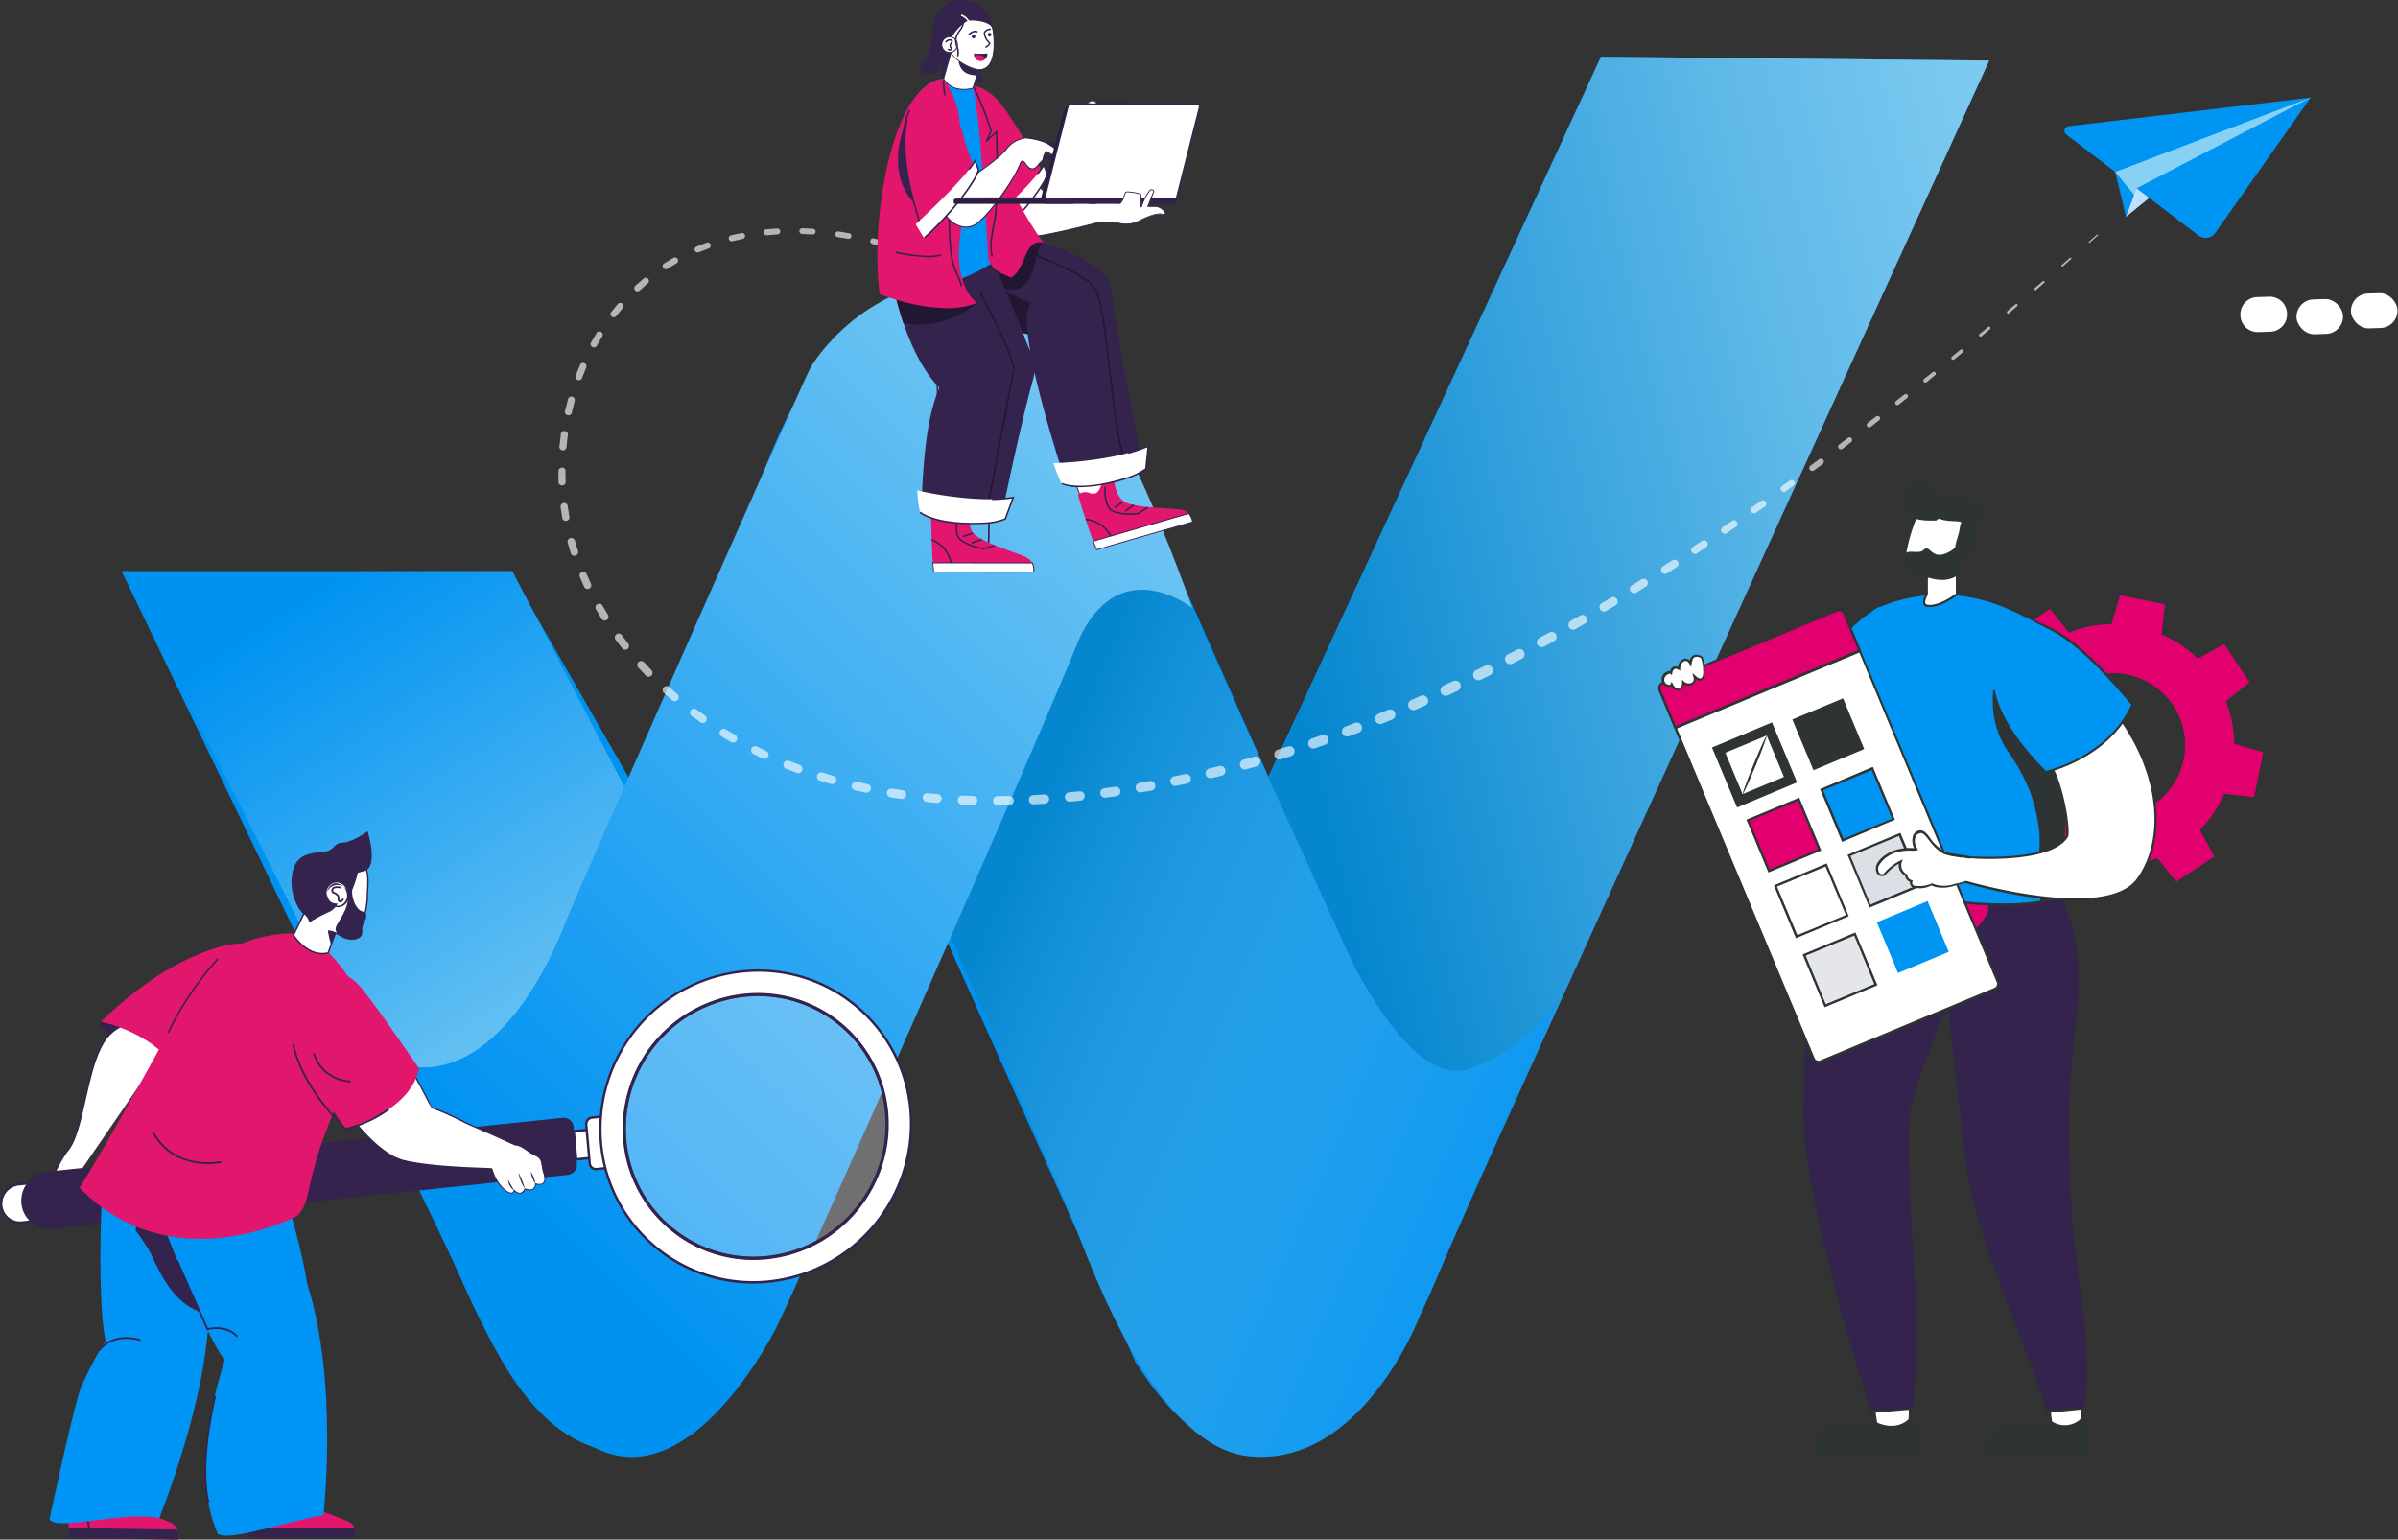 <svg xmlns="http://www.w3.org/2000/svg" xmlns:xlink="http://www.w3.org/1999/xlink" width="535.511" height="343.92" xmlns:v="https://vecta.io/nano"><rect width="100%" height="100%" fill="#333333" stroke="none"/><style><![CDATA[.B{fill:#34234d}.C{fill:#fff}.D{fill:#2e3433}.E{fill:#e2166d}.F{fill:#0094f3}.G{fill:#221733}.H{fill:#e1006d}.I{fill:#e1166d}.J{fill:#0094f4}.K{fill:#2b1d40}]]></style><defs><linearGradient id="A" x1=".889" y1=".969" x2=".317" y2=".046"><stop offset="0" stop-color="#85cff3"/><stop offset="1" stop-color="#0092f1"/></linearGradient><linearGradient id="B" x1="1.211" y1=".209" x2="-.837" y2=".933"><stop offset="0" stop-color="#85cff3"/><stop offset=".08" stop-color="#7bc9f0"/><stop offset=".22" stop-color="#5fb9e8"/><stop offset=".39" stop-color="#33a0dc"/><stop offset=".55" stop-color="#0586cf"/></linearGradient><linearGradient id="C" x1="1.033" y1=".873" x2="-.53" y2="-.074"><stop offset="0" stop-color="#85cff3" stop-opacity="0"/><stop offset=".06" stop-color="#7fcbf1" stop-opacity=".051"/><stop offset=".15" stop-color="#6ec2ec" stop-opacity=".18"/><stop offset=".27" stop-color="#52b2e5" stop-opacity=".4"/><stop offset=".42" stop-color="#2c9cda" stop-opacity=".702"/><stop offset=".55" stop-color="#0586cf"/></linearGradient><linearGradient id="D" x1=".852" y1="-.084" x2=".261" y2=".805" xlink:href="#A"/><linearGradient id="E" x1="127.937" y1="-98.479" x2="126.989" y2="-100.238"><stop offset="0" stop-color="#0094f3"/></linearGradient><linearGradient id="F" x1="161.424" y1="-133.393" x2="160.448" y2="-134.511"><stop offset="0" stop-color="#53d8ff"/><stop offset="1" stop-color="#87d1f5"/></linearGradient><linearGradient id="G" x1="-2505.209" y1="-472.672" x2="-2501.449" y2="-473.558"><stop offset="0" stop-color="#53d8ff"/><stop offset="1" stop-color="#bce0fd"/></linearGradient><linearGradient id="H" x1="-81.52" y1=".504" x2="-80.521" y2=".504"><stop offset="0" stop-color="#aaceff"/><stop offset="1" stop-color="#dbe9ff"/></linearGradient><linearGradient id="I" x1="-84.038" x2="-83.038" xlink:href="#H"/><linearGradient id="J" x1="-86.444" x2="-85.443" xlink:href="#H"/><linearGradient id="K" x1="-88.86" x2="-87.859" xlink:href="#H"/><linearGradient id="L" x1="-155.925" x2="-154.928" xlink:href="#H"/><linearGradient id="M" x1="-158.708" x2="-157.705" xlink:href="#H"/><linearGradient id="N" x1="-161.367" x2="-160.363" xlink:href="#H"/><path id="O" d="M264.729 132.965l37.382 82.256c5.749 10.956 16.1 27.312 26.45 23.431s18.543-12.506 20.268-17.25l-33.206 75.867c-3.019 6.437-15.525 30.187-36.664 28.031s-35.362-42.693-38.812-51.318-39.242-91.038-39.242-91.038l27.6-56.437 23.287-6.9z"/><path id="P" d="M217.033 8.287a.4.4 0 0 0 .771-.02.4.4 0 0 0-.671-.38.4.4 0 0 0-.1.4z"/><path id="Q" d="M216.394 44.198v.307h-.935v-.41h.835a.1.1 0 0 1 .1.1z"/><path id="R" d="M223.095 44.198v.307h-.938v-.41h.835a.1.1 0 0 1 .1.1z"/><path id="S" d="M221.985 44.199v.307h-3.221v-.41h3.1a.1.1 0 0 1 .117.1z"/><path id="T" d="M244.455 44.095h2.273a.23.23 0 0 1 .231.231v.179h-2.6v-.307a.1.1 0 0 1 .1-.1z"/><path id="U" d="M383.853 167.551l11.332-4.726 4.726 11.332-11.332 4.726z"/><path id="V" d="M394.914 194.898l-4.911-11.8 11.8-4.911 4.911 11.8zm-4.217-11.531l4.484 10.837 10.837-4.484-4.484-10.837z"/><path id="W" d="M396.501 197.953l11.333-4.725 4.725 11.333-11.333 4.725z"/></defs><path d="M114.122 127.853H27.29l78.151 162.667c5.742 13.225 15.245 32.2 32.5 33.924s30.618-16.387 40.537-39.674 33.172-74.174 33.172-74.174l41.863 93.58c3.45 5.18 15.094 24.581 34.507 19.837s30.187-31.944 34.931-43.556S444.215 13.541 444.215 13.541l-86.68-.862-74.27 160.822-37.949-85.818c-9.918-19.838-23.718-25.443-37.949-24.15s-28.454 18.543-37.079 42.693c-27.6 65.98-29.756 67.705-29.756 67.705z" fill="#0092f1"/><path d="M114.409 127.566H27.29L78.4 229.14c4.288 11.212 12.937 29.756 12.937 29.756l62.291-55.854z" fill="url(#A)"/><path d="M444.215 13.541l-86.68-.862-79.437 172.466 49.6 84.1z" fill="url(#B)"/><use xlink:href="#O" fill="#0092f1"/><use xlink:href="#O" fill="url(#C)"/><path d="M76.691 224.683s7.331 17.393 22.856 13.081 24.589-26.018 26.889-32.064 51.462-117.3 54.3-123.048 22.137-29.037 47.437-14.375c19.262 11.5 38.021 67.49 38.021 67.49s-15.884-12.578-25.084 6.684c-9.775 24.437-64.4 147.741-67.881 154.393s-20.125 35.649-39.387 27.025-26.951-29.612-33.851-44.834-23.3-54.352-23.3-54.352z" fill="url(#D)"/><g class="C"><path d="M510.73 70.107a3.85 3.85 0 0 1-3.721 3.993l-2.691.088c-1.024.037-2.021-.336-2.771-1.036s-1.189-1.669-1.222-2.693v-.1c-.043-1.025.326-2.025 1.026-2.775s1.671-1.189 2.696-1.218l2.691-.088a3.85 3.85 0 0 1 3.993 3.721z"/><rect width="10.39" height="7.786" rx="3.893" transform="matrix(1 -.03 .03 1 512.73 67.001)"/><rect width="10.39" height="7.786" rx="3.893" transform="matrix(1 -.032 .032 1 524.88 65.693)"/></g><path d="M472.357 38.41l2.42 10.022 5.742-5.95z" class="F"/><path d="M516.017 21.791L494.694 52.05a2.6 2.6 0 0 1-1.741 1.07 2.57 2.57 0 0 1-1.973-.5l-29.547-22.556c-.338-.259-.485-.696-.373-1.106s.462-.712.884-.763z" fill="url(#E)"/><path d="M472.365 38.411l43.651-16.62-38.891 20.276.551 2.8z" fill="url(#F)"/><path d="M479.96 44.215l-5.183 4.217 2.348-6.365z" fill="url(#G)"/><path d="M225.343 69.292l-1.957-1.366h0c-.261-.181-.325-.539-.144-.8a.57.57 0 0 1 .371-.237c.15-.026.305.011.429.101h0l1.988 1.382c.225.189.269.518.101.759a.57.57 0 0 1-.748.167zm-6.621-4.401l-2.044-1.222h0c-.133-.08-.228-.209-.266-.359a.58.58 0 0 1 .066-.441.59.59 0 0 1 .8-.2h0l2.06 1.254c.175.107.28.3.275.505s-.119.393-.3.491-.4.093-.575-.014zm-6.916-3.873l-2.124-1.062h0a.59.59 0 0 1-.271-.8.6.6 0 0 1 .8-.272h0l2.156 1.086a.59.59 0 0 1 .09 1.049.59.59 0 0 1-.617.005zm-7.204-3.322l-2.228-.854h0a.6.6 0 0 1-.351-.8c.059-.153.177-.276.327-.342s.321-.069.473-.009h0l2.252.87a.61.61 0 0 1 .293.763c-.113.292-.43.449-.732.363zm-7.498-2.572l-2.292-.623h0c-.166-.044-.307-.155-.389-.307a.62.62 0 0 1-.042-.493c.042-.168.153-.31.305-.392s.332-.096.495-.039h0l2.332.639c.329.09.522.43.431.758a.62.62 0 0 1-.758.432zm-7.714-1.789l-2.348-.375h0a.63.63 0 0 1-.527-.727.64.64 0 0 1 .727-.527h0l2.4.391a.632.632 0 0 1-.208 1.246zm-7.858-.95l-2.4-.112h0a.65.65 0 0 1-.518-.995.65.65 0 0 1 .574-.299h0l2.4.12c.329.049.566.34.55.672s-.282.597-.614.614zm-7.899-.024l-2.4.192h0c-.362.02-.673-.253-.701-.614s.24-.678.601-.712h0l2.4-.184a.67.67 0 0 1 .711.607c.021.359-.248.67-.607.7zm-7.826 1.015l-2.308.519h0a.68.68 0 0 1-.748-.523.68.68 0 0 1 .448-.795h0l2.4-.527a.67.67 0 0 1 .775.517.67.67 0 0 1-.488.793zm-7.59 2.132l-2.2.862h0c-.347.116-.725-.06-.858-.401s.024-.727.358-.877h0l2.268-.886a.68.68 0 0 1 .5 1.27zm-7.129 3.306l-2.02 1.222h0a.71.71 0 0 1-.974-.224.7.7 0 0 1 .216-.966h0l2.084-1.254a.7.7 0 0 1 .719 1.2zm-6.452 4.472l-1.773 1.6h0a.72.72 0 0 1-1.203-.387.72.72 0 0 1 .253-.691h0l1.829-1.6c.298-.258.748-.226 1.006.072s.226.748-.072 1.006zm-5.574 5.534l-1.485 1.837h0c-.254.257-.658.288-.948.074a.73.73 0 0 1-.21-.928h0l1.541-1.885a.72.72 0 0 1 1.014-.1.73.73 0 0 1 .1 1.022zm-4.6 6.373l-1.182 2.042h0a.75.75 0 0 1-1.014.272c-.172-.097-.298-.259-.349-.45s-.023-.394.077-.564h0l1.222-2.092c.205-.35.653-.471 1.006-.272a.75.75 0 0 1 .272 1.014zm-3.586 7.004l-.878 2.2h0a.76.76 0 0 1-1.334.232.76.76 0 0 1-.072-.791h0l.91-2.252a.75.75 0 0 1 1.317-.219.75.75 0 0 1 .073.778zm-2.564 7.451l-.567 2.3h0a.8.8 0 1 1-1.493-.367h0l.591-2.4c.062-.271.266-.487.532-.564a.77.77 0 0 1 .752.19c.198.195.274.482.2.75zm-1.533 7.73l-.264 2.348h0a.8.8 0 1 1-1.557-.176h0l.272-2.4a.8.8 0 1 1 1.549.176zm-.511 7.867l.048 2.4h0a.8.8 0 1 1-1.6 0h0v-2.4a.8.8 0 1 1 1.6 0zm.519 7.849l.367 2.34h0a.81.81 0 0 1-.676.924.81.81 0 0 1-.924-.676h0l-.367-2.4a.81.81 0 0 1 .68-.92.81.81 0 0 1 .92.68zm1.598 7.703l.687 2.26a.841.841 0 1 1-1.6.519h0l-.7-2.332a.83.83 0 0 1 .568-1.031c.441-.127.904.127 1.031.568zm2.611 7.431l.974 2.156h0c.19.421.002.916-.419 1.106s-.916.002-1.106-.419h0l-.966-2.172c-.185-.421.006-.913.427-1.098s.913.006 1.098.427zm3.546 7.06l1.214 2.036h0a.85.85 0 0 1 .027.858c-.147.27-.429.438-.736.441s-.592-.162-.743-.429h0l-1.23-2.108c-.2-.397-.059-.882.324-1.109s.876-.12 1.129.246zm4.32 6.588l1.437 1.877h0a.87.87 0 0 1-.168 1.214c-.182.139-.411.2-.638.168a.86.86 0 0 1-.568-.336h0l-1.469-1.933a.86.86 0 0 1 .192-1.174.86.86 0 0 1 1.182.136zm5.016 6.092l1.6 1.725h0a.88.88 0 0 1-.036 1.242.88.88 0 0 1-1.242-.036h0l-1.657-1.771c-.329-.353-.309-.905.044-1.234s.905-.309 1.234.044zm5.606 5.56l1.789 1.557h0a.89.89 0 0 1 .078 1.245.89.89 0 0 1-1.244.097h0l-1.813-1.6c-.244-.207-.358-.529-.298-.843s.285-.572.589-.674.638-.032.876.183zm6.125 4.999l1.917 1.39h0a.91.91 0 0 1-1.062 1.469h0l-1.957-1.429a.9.9 0 1 1 1.054-1.453zm6.533 4.422l2.036 1.214h0a.93.93 0 0 1 .329 1.271.93.93 0 0 1-1.271.329h0l-2.076-1.238c-.442-.258-.591-.825-.333-1.267s.825-.591 1.267-.333zm6.923 3.836l2.14 1.03h0c.408.249.562.767.356 1.199s-.705.638-1.156.478h0l-2.18-1.062c-.442-.231-.621-.771-.405-1.221s.748-.648 1.205-.448zm7.228 3.218l2.212.839a.95.95 0 1 1-.647 1.781h0l-2.252-.87a.94.94 0 0 1-.289-1.65.94.94 0 0 1 .976-.099zm7.467 2.603l2.276.679h0a.961.961 0 1 1-.535 1.845h0l-2.316-.687a.96.96 0 0 1-.434-1.651.96.96 0 0 1 .985-.178zm7.642 2.044l2.324.511h0a.97.97 0 0 1 .733 1.153.97.97 0 0 1-1.148.74h0l-2.356-.519a.97.97 0 0 1-.513-1.602.97.97 0 0 1 .928-.291zm7.779 1.518l2.348.351h0a.98.98 0 0 1 .772.612c.129.328.075.699-.144.975s-.568.414-.916.363h0l-2.4-.367a.97.97 0 0 1-.775-1.114.97.97 0 0 1 1.094-.803zm7.858 1.006l2.4.208h0a1 1 0 0 1-.176 1.988h0l-2.4-.224a1 1 0 0 1 .184-1.981zm7.914.552l2.4.08h0c.524.062.914.515.895 1.043s-.439.953-.967.977h0l-2.4-.088c-.366-.003-.702-.205-.876-.527a1.01 1.01 0 0 1 .037-1.022c.197-.309.546-.486.912-.463zm7.921.127l2.4-.04h0a1.03 1.03 0 1 1 0 2.052h-2.4a1.02 1.02 0 0 1-.96-1.555 1.02 1.02 0 0 1 .96-.481zm7.947-.24l2.4-.152h0a1.04 1.04 0 0 1 .12 2.076h0l-2.4.144a1.04 1.04 0 0 1-1.045-1.516 1.04 1.04 0 0 1 .925-.552zm7.914-.622l2.4-.24h0c.552-.014 1.021.4 1.076.949s-.324 1.048-.868 1.143h0l-2.4.24a1.05 1.05 0 0 1-1.146-.938 1.05 1.05 0 0 1 .938-1.146zm7.898-.911l2.356-.327h0c.582-.083 1.121.322 1.204.904s-.322 1.121-.904 1.204h0l-2.4.327c-.576.067-1.099-.339-1.177-.913s.317-1.105.889-1.195zm7.858-1.198l2.34-.415h0c.563-.052 1.072.336 1.17.893s-.248 1.096-.795 1.239h0l-2.4.407a1.08 1.08 0 0 1-1.198-.89 1.08 1.08 0 0 1 .839-1.234zm7.803-1.469l2.332-.5h0a1.09 1.09 0 0 1 1.289.843 1.09 1.09 0 0 1-.842 1.29h0l-2.4.487a1.09 1.09 0 0 1-1.289-.843 1.09 1.09 0 0 1 .842-1.29zm7.754-1.741l2.316-.567h0a1.11 1.11 0 0 1 .535 2.148h0l-2.332.567c-.59.134-1.178-.23-1.32-.818s.215-1.18.801-1.33zm7.698-1.985l2.292-.647h0a1.12 1.12 0 0 1 .607 2.156h0l-2.324.647a1.12 1.12 0 0 1-1.397-1.362 1.12 1.12 0 0 1 .806-.794zm7.628-2.231l2.268-.719h0c.598-.188 1.234.145 1.421.743s-.145 1.234-.743 1.421h0l-2.292.711a1.13 1.13 0 0 1-1.437-1.326 1.13 1.13 0 0 1 .766-.83zm7.554-2.46l2.252-.8h0c.598-.207 1.25.109 1.457.707s-.109 1.25-.707 1.457h0l-2.276.8a1.14 1.14 0 0 1-1.453-.711 1.16 1.16 0 0 1 .711-1.453zm7.491-2.676l2.228-.847h0a1.16 1.16 0 0 1 1.449.699 1.16 1.16 0 0 1-.649 1.473h0l-2.252.847a1.16 1.16 0 0 1-1.449-.699 1.16 1.16 0 0 1 .649-1.473zm7.411-2.883l2.2-.894h0c.594-.222 1.257.067 1.499.653s-.026 1.259-.605 1.519h0l-2.228.926a1.17 1.17 0 0 1-1.62-1.242 1.17 1.17 0 0 1 .742-.922zm7.339-3.067l2.18-.958h0a1.19 1.19 0 0 1 .958 2.172h0l-2.2.958c-.596.244-1.278-.034-1.534-.625s.007-1.279.592-1.547zm7.259-3.249l2.164-1.006h0a1.2 1.2 0 0 1 1.006 2.172l-2.14 1.006a1.2 1.2 0 1 1-1.006-2.172h0zm7.195-3.403l2.14-1.054h0a1.19 1.19 0 0 1 1.046 2.132l-2.156 1.062a1.19 1.19 0 0 1-1.054-2.132h0zm7.124-3.545l2.124-1.094h0a1.15 1.15 0 0 1 1.054 2.036l-2.124 1.118a1.16 1.16 0 1 1-1.086-2.052h0zm7.06-3.698l2.108-1.126h0a1.1 1.1 0 1 1 1.046 1.925l-2.1 1.166a1.11 1.11 0 0 1-1.513-.436c-.297-.539-.103-1.216.435-1.513h0zm6.994-3.802l2.084-1.174h0c.503-.281 1.139-.102 1.422.4a1.03 1.03 0 0 1-.383 1.414l-2.084 1.206a1.06 1.06 0 0 1-1.445-.383 1.06 1.06 0 0 1 .383-1.446h0zm6.917-3.944l2.06-1.214h0c.47-.261 1.063-.101 1.337.362s.131 1.059-.323 1.347l-2.052 1.238a1.01 1.01 0 0 1-1.554-.836 1.01 1.01 0 0 1 .508-.889h0zm6.853-4.081l2.036-1.238h0a.94.94 0 0 1 1.255.33.94.94 0 0 1-.265 1.27l-2.028 1.278a.96.96 0 1 1-1.022-1.6h0zm6.804-4.145l2.021-1.278h0a.9.9 0 1 1 .966 1.509l-2.012 1.31a.91.91 0 0 1-1.424-.728.91.91 0 0 1 .45-.813zm6.692-4.34l2-1.31a.841.841 0 1 1 .934 1.4l-1.989 1.342a.86.86 0 0 1-1.19-.232.86.86 0 0 1 .232-1.19zm6.644-4.396l1.989-1.342a.8.8 0 1 1 .894 1.31l-1.973 1.366c-.366.253-.869.162-1.122-.204s-.162-.869.204-1.122zm6.624-4.497l1.965-1.366c.336-.232.795-.15 1.03.184a.75.75 0 0 1-.176 1.03l-2.021 1.406a.75.75 0 0 1-1.054-.176.8.8 0 0 1 .176-1.054zm6.497-4.583l1.949-1.39c.306-.157.681-.066.882.214s.166.664-.082.904l-1.933 1.422a.71.71 0 0 1-.8-1.142zm6.477-4.664l1.925-1.414a.652.652 0 1 1 .8 1.03l-1.917 1.437a.66.66 0 0 1-.923-.123.66.66 0 0 1 .123-.923zm6.413-4.736l1.917-1.437a.59.59 0 0 1 .982.377.59.59 0 0 1-.263.557l-1.9 1.461c-.126.101-.288.147-.448.128a.61.61 0 0 1-.407-.228c-.202-.268-.152-.648.112-.855zm6.365-4.815l1.9-1.453a.54.54 0 0 1 .744.101.54.54 0 0 1-.081.746l-1.885 1.493c-.24.19-.589.149-.778-.092s-.149-.589.091-.778zm6.315-4.88l1.885-1.477a.5.5 0 0 1 .695.088c.163.21.128.513-.08.679l-1.869 1.5a.5.5 0 0 1-.497.077c-.168-.065-.288-.214-.316-.392a.5.5 0 0 1 .181-.469zm6.27-4.936l1.877-1.493a.44.44 0 0 1 .742.259.44.44 0 0 1-.191.42l-1.853 1.517c-.092.078-.213.115-.333.103s-.231-.072-.306-.167c-.158-.194-.13-.48.064-.639zm6.229-4.998l1.861-1.509a.39.39 0 0 1 .651.227.39.39 0 0 1-.151.373l-1.845 1.533c-.171.141-.422.119-.567-.048a.4.4 0 0 1 .056-.567zm6.189-5.064l1.845-1.517c.133-.13.346-.13.479 0 .117.143.095.354-.048.471l-1.829 1.553c-.065.069-.155.108-.25.108s-.185-.039-.25-.108a.35.35 0 0 1 0-.5zm6.149-5.079l1.837-1.533a.28.28 0 0 1 .4 0 .29.29 0 0 1 0 .407l-1.821 1.6a.3.3 0 0 1-.391-.455zm6.11-5.137l1.829-1.549c.09-.093.238-.094.331-.004s.094.238.004.331l-1.813 1.6a.25.25 0 0 1-.417-.136.25.25 0 0 1 .09-.239zm6.078-5.173l1.821-1.6c.049-.049.121-.067.188-.047s.116.076.129.145-.014.138-.069.181l-1.8 1.6a.2.2 0 1 1-.287-.28zM466.48 54l1.813-1.6c.058-.047.142-.039.191.016a.14.14 0 0 1-.007.192l-1.8 1.6c-.027.028-.065.044-.104.044s-.077-.016-.104-.044-.045-.067-.045-.108.016-.079.045-.108z" opacity=".64" class="C"/><path d="M55.787 225.741h20.978v1.449H55.787zm0-5.102h7.476v1.449h-7.476zm10.709 0h13.787v1.449H66.496zm-10.709-5.103h15.671v1.449H55.787zm-16.596 22.638c-.465.815-5.167-1-10.494-4.073s-6.726-4.967-6.262-5.782 2.619-.23 7.951 2.838 9.305 6.207 8.805 7.017z" class="B"/><path d="M24.845 230.773c-5.642 4.952-5.722 21.783-9.855 26.405-.53.59-5.862 9.075-2.8 9.04 3.3-.035 7.876 3.638 7.876 3.638s2.069-4.757.38-6.5c-.718-.721-1.329-1.54-1.814-2.434l17.38-25.361c1.346-1.8-4.026-11.065-11.167-4.788z" class="C"/><path d="M20.132 270.106l-.16-.13c-.045-.035-4.532-3.6-7.731-3.6h-.065a.96.96 0 0 1-.969-.555c-.84-1.864 3.243-8.27 3.668-8.77 1.844-2.054 2.878-6.626 4-11.494 1.359-6 2.768-12.2 5.892-14.947 4.433-3.888 7.931-1.544 9.19-.38 1.864 1.719 2.943 4.4 2.184 5.417-3.313 4.448-13.178 19.1-17.325 25.291a10.87 10.87 0 0 0 1.749 2.319c1.739 1.784-.265 6.461-.35 6.656zm-7.891-4.058c3 0 6.906 2.883 7.761 3.543.355-.89 1.744-4.682.335-6.132a10.95 10.95 0 0 1-1.844-2.469l-.04-.085.05-.075 17.385-25.381c.59-.79-.3-3.3-2.144-5-1.219-1.124-4.5-3.333-8.8.43h0c-3.048 2.679-4.443 8.83-5.792 14.782-1.109 4.882-2.154 9.495-4.048 11.609-.555.62-4.343 6.8-3.613 8.415.115.25.33.355.695.365z" class="B"/><path d="M63.054 216.381c-1.109-3-6-6.846-12.688-5.2s-16.381 5.962-27.86 17.061c0 0 10.454 1.909 16.666 9.994 0 0 13.138-4.947 18.155-9.065s6.951-9.462 5.727-12.79z" class="I"/><path d="M4.156 264.55l4.882-.5.76 8.5-4.887.5a4.2 4.2 0 0 1-4.632-3.813c-.189-2.354 1.529-4.432 3.877-4.687z" class="C"/><path d="M1.625 272.33a4.44 4.44 0 0 1-1.609-3.058c-.215-2.505 1.608-4.725 4.108-5l5.152-.54.8 9.045-5.147.54c-1.083.117-2.171-.167-3.058-.8l-.246-.187zm7.171-8l-4.617.5a4.1 4.1 0 0 0-3.638 4.418c.089 1.055.601 2.03 1.418 2.703s1.872.989 2.925.875l4.627-.5z" class="B"/><path d="M137.022 258.122l-8.34.87-.56-6.292 8.245-.86z" class="C"/><path d="M127.837 252.465l8.765-.91.715 6.806-8.875.924zm8.3-.33l-7.721.8.5 5.762 7.811-.815z" class="B"/><g class="C"><path d="M166.171 222.347c-16.195 1.742-28.03 16.107-26.64 32.337a28.85 28.85 0 0 0 31.832 26.23c16.196-1.757 28.025-16.125 26.64-32.357-.664-7.731-4.414-14.868-10.404-19.8s-13.714-7.243-21.428-6.41z" opacity=".3" style="mix-blend-mode:screen"/><path d="M135.813 260.882l-2.569.27c-.379.042-.76-.072-1.054-.314s-.478-.594-.51-.975l-.765-8.63a1.5 1.5 0 0 1 1.309-1.589l2.564-.27z"/></g><path d="M132.025 261.051a1.68 1.68 0 0 1-.6-1.154l-.78-8.64c-.082-.941.605-1.774 1.544-1.874l2.833-.3 1.069 12.038-2.823.29a1.66 1.66 0 0 1-1.154-.3.66.66 0 0 1-.089-.06zm2.529-11.379l-2.3.245a1.2 1.2 0 0 0-1.069 1.3l.765 8.635c.023.309.174.595.415.79s.551.289.86.255l2.309-.24z" class="B"/><path d="M134.209 255.245a34.1 34.1 0 0 0 37.629 31.008c19.139-2.075 33.119-19.053 31.483-38.234a34.1 34.1 0 0 0-37.634-31.008c-19.142 2.067-33.125 19.051-31.478 38.234zm5.347-.56c-1.387-16.216 10.434-30.57 26.615-32.317a28.83 28.83 0 0 1 31.807 26.19c1.387 16.217-10.438 30.57-26.62 32.312a28.81 28.81 0 0 1-31.8-26.185z" class="C"/><g class="B"><path d="M146.332 278.871c-7.146-5.872-11.614-14.384-12.388-23.6-1.634-19.321 12.444-36.417 31.719-38.52h0c9.195-.994 18.402 1.76 25.541 7.64s11.606 14.388 12.393 23.603c1.644 19.334-12.444 36.445-31.734 38.543-8.356.913-16.757-1.28-23.6-6.162q-.986-.729-1.931-1.504zm19.389-61.6c-18.989 2.069-32.86 18.91-31.253 37.944a33.84 33.84 0 0 0 37.344 30.768c18.982-2.068 32.85-18.898 31.251-37.925a33.7 33.7 0 0 0-12.2-23.242c-.62-.5-1.249-1-1.9-1.459a33.73 33.73 0 0 0-23.247-6.082zm-15.941 57.413c-6.052-4.972-9.837-12.179-10.494-19.984-1.379-16.354 10.54-30.822 26.855-32.6a29.07 29.07 0 0 1 21.62 6.469c6.042 4.98 9.82 12.185 10.48 19.986 1.384 16.354-10.534 30.824-26.85 32.6h0c-7.077.777-14.192-1.079-19.989-5.212a40.93 40.93 0 0 1-1.622-1.254zm16.421-52.056c-16.029 1.747-27.738 15.96-26.385 32.027a28.56 28.56 0 0 0 31.518 25.986h0c16.029-1.745 27.738-15.96 26.38-32.027A28.45 28.45 0 0 0 187.419 229q-.79-.645-1.6-1.229a28.44 28.44 0 0 0-19.614-5.142zm-39.474 39.832L11.706 274.489c-1.681.182-3.364-.321-4.668-1.396a6.28 6.28 0 0 1-2.263-4.316 6.53 6.53 0 0 1 5.8-7.046l115.036-12.028a2.24 2.24 0 0 1 1.682.489 2.25 2.25 0 0 1 .818 1.55l.73 8.21c.107 1.276-.839 2.398-2.114 2.509z"/><path d="M149.705 274.773a29.1 29.1 0 0 1-10.534-20.054c-1.386-16.416 10.574-30.941 26.95-32.732h0a29.2 29.2 0 0 1 32.237 26.57c1.389 16.418-10.575 30.946-26.955 32.732a29.11 29.11 0 0 1-20.064-5.247 35.84 35.84 0 0 1-1.634-1.269zm16.491-52.071h0c-15.986 1.749-27.66 15.927-26.31 31.952.655 7.636 4.359 14.686 10.276 19.558s13.547 7.153 21.167 6.328c15.991-1.742 27.671-15.924 26.315-31.952a28.39 28.39 0 0 0-10.27-19.561c-.5-.43-1.054-.84-1.6-1.229-5.676-4.04-12.638-5.853-19.564-5.096z"/></g><path d="M17.363 329.299l7.276 3.208 6-8.64-9.115-4.018z" fill="#b37765"/><path d="M27.018 329.828c-1.243-.896-2.896-.98-4.223-.214-2.6 1.224-2.883-.69-3.328-1.159a2.82 2.82 0 0 0-2.124-.94s-2.5 9-1.944 16.036l24.351.37a3.09 3.09 0 0 0-1.294-3.6c-2.084-1.164-11.254-3.968-12.458-6.371a3.41 3.41 0 0 1 1.02-4.122z" class="E"/><g class="B"><path d="M20.112 341.895h-.408c.043-2.637-1.549-5.025-4-6l.14-.375a6.7 6.7 0 0 1 4.268 6.375z"/><path d="M15.28 341.322c-.04.874.1 1.649.115 2.229l24.351.37a3.65 3.65 0 0 0-.065-2.229zm12.853-3.024h-.045c-.225-.05-5.5-1.139-6.037-3.5s1.424-4.567 1.5-4.662l.3.265s-1.889 2.174-1.419 4.313c.445 2 5.172 3.083 5.682 3.188l2.823-.73.1.39z"/><path d="M25.498 336.421l2.558-.83.123.38-2.558.83zm-2.083-1.557l2.557-.834.124.38-2.557.834z"/></g><g class="J"><path d="M28.582 294.193c-3.658 3.838-5.242 4.238-10.414 15.491-1.464 3.193-7.126 29.719-7.126 29.719 1.764 2.714 16.391-1.934 24.531-.3 0 0 10.964-27.1 10.964-46 0-5.146-11.565-5.611-17.955 1.09z"/><path d="M23.295 262.91c-1.034 4.358-1.534 33.282.725 37.894 1.614 3.288 19.744 11.434 21.428 2.279 1.5-8.041 5.857-34.911 5.5-39.693-.393-4.623-24.54-13.578-27.653-.48z"/></g><path d="M22.256 301.844l-.315-.24c3.373-4.473 9.39-2.464 9.45-2.444l-.13.38c-.065-.01-5.805-1.934-9.005 2.304zm29.378-47.983c-.2-3.073-10.884-8.185-18.989-7.446l-2.339 28.484a43.48 43.48 0 0 1 3.388 5.142c3.218 7.056 6.142 11.968 13.4 13.917 2.017-13.972 4.785-36.44 4.54-40.097z" class="B"/><path d="M56.792 329.249l7.321 3.123 5.9-8.71-9.165-3.913z" fill="#b37765"/><path d="M66.456 329.665c-1.254-.883-2.909-.948-4.228-.165-2.579 1.254-2.893-.655-3.348-1.124a2.82 2.82 0 0 0-2.134-.909s-2.4 9.045-1.754 16.041l24.356.08a3.09 3.09 0 0 0-1.339-3.583c-2.1-1.139-11.334-3.813-12.533-6.2a3.46 3.46 0 0 1 .98-4.14z" class="E"/><g class="B"><path d="M59.68 341.811h-.4a6.35 6.35 0 0 0-4.053-6l.135-.375a6.9 6.9 0 0 1 4.318 6.375z"/><path d="M54.847 341.297c0 .875.125 1.644.145 2.229l24.356.08a3.67 3.67 0 0 0-.09-2.229zm12.829-3.174h-.045c-.225-.045-5.527-1.074-6.077-3.433s1.369-4.587 1.449-4.682l.3.26c0 .025-1.864 2.2-1.369 4.333.47 2 5.212 3 5.722 3.123l2.813-.765.1.385z"/><path d="M65.016 336.271l2.547-.863.128.379-2.547.863zm-2.11-1.521l2.547-.862.128.379-2.547.862z"/></g><g class="J"><path d="M52.004 298.53c-1.784 5-10.459 28.179-3.373 44.111 2.713 1.764 15.491-2.858 23.6-4.163 0 0 3.433-29.813-3.653-51.781-1.582-4.927-13.46 3.093-16.574 11.833z"/><path d="M31.58 259.242c.66 4.433 14.767 40.937 18.585 44.375 2.718 2.449 12.758 3.033 17.87-4.747s-8.5-45.17-10.639-49.473c-2.059-4.147-27.804-3.467-25.816 9.845z"/></g><path d="M77.815 218.235c4.228 6.122 2.594 15.851-3.668 31.028s-4.418 19.194-7.8 22.353c0 0-27.85 14.992-48.583-6.287 0 0 2.679-3.948 12.673-21.773s12.201-22.882 17.901-29.034 20.394-7.536 22.787-4.378 3.426 3.364 6.69 8.091z" class="I"/><path d="M115.314 255.894l-1.359-.655c-.044-.027-.091-.048-.14-.065h0c-2.748-1.284-6.391-2.878-9.495-4.213-3.145-1.67-6.415-3.094-9.78-4.258-6.092-1.809-14.832 10.054-3.938 12.668 6.846 1.639 21.413 1.764 23.222 1.774.46.065.87.13 1.219.2h.085z" class="C"/><path d="M115 261.506a12.98 12.98 0 0 0-1.209-.2c-1.639 0-16.356-.13-23.237-1.779-3.573-.855-4.767-2.629-5.137-3.968-.575-2.074.37-4.642 2.464-6.7s4.627-2.913 6.691-2.3a69.12 69.12 0 0 1 9.8 4.268l9.495 4.213c.057.016.111.041.16.075l1.344.645.09.045-.21 5.682zm-21.788-14.832c-1.951.113-3.783.973-5.117 2.4-2 1.944-2.913 4.458-2.374 6.4.5 1.8 2.194 3.093 4.907 3.748 6.846 1.639 21.528 1.759 23.182 1.769a16.38 16.38 0 0 1 1.149.185l.195-5.187-1.264-.6a.5.5 0 0 0-.12-.06c-3.2-1.5-7.341-3.283-9.53-4.218a68.14 68.14 0 0 0-9.76-4.253c-.412-.122-.839-.184-1.268-.184z" class="B"/><path d="M89.579 234.965s5.882 10.154 6.6 12.273c1.569 4.682-3.873 13.173-8.125 11.209s-10.994-9.2-14.242-16.751 10.205-15.071 15.767-6.731z" class="C"/><path d="M89.363 258.892c-.476 0-.946-.102-1.379-.3-4.278-1.974-11.054-9.21-14.322-16.836-1.679-3.908 1-7.561 4.238-9.3 3.723-2 8.82-2.054 11.808 2.429h0c.24.415 5.892 10.189 6.6 12.3 1.074 3.2-.974 7.841-3.568 10.164a5.2 5.2 0 0 1-3.377 1.543zm-6.5-27.435c-1.68.019-3.33.455-4.8 1.269-3.1 1.679-5.7 5.182-4.1 8.91 3.243 7.556 9.944 14.722 14.167 16.671 1.324.61 2.9.19 4.428-1.184 2.469-2.214 4.5-6.8 3.5-9.835-.695-2.064-6.426-11.993-6.576-12.238a7.69 7.69 0 0 0-6.626-3.593z" class="B"/><path d="M70.239 217.196c-2.5.929-5.1 2.943-4.572 9.415s5.787 17.71 11.459 25.456c0 0 14.317-3.3 16.461-13.378 0 0-9.4-13.772-12.843-17.93s-7.746-4.588-10.505-3.563z" class="I"/><path d="M78.294 241.777c-3.868-.128-7.234-2.681-8.4-6.371l.38-.13a8.72 8.72 0 0 0 8 6.1zm4.958 8.406a29.05 29.05 0 0 1-6 2.214l-.1.025-.075-.07c-.095-.085-9.6-8.775-11.828-19.1l.39-.085c2.1 9.715 10.724 17.99 11.629 18.82a28.03 28.03 0 0 0 9.46-4.4l.24.315c-1.166.874-2.411 1.636-3.718 2.279z" class="B"/><path d="M94.595 246.18l.835-.21 1.179 1.889.37 5.377-3.318 3.563-1.454 1.179s.245 1.244-.445 1.334c-1.495-.077-2.948-.523-4.228-1.3-1.439-.885.225-5.592.225-5.592l5.592-5.072zm26.671 15.401l-.35-1.919c-.175-.76-.5-1.194-1.679-1.714s-3.053-2.394-4.313-2.134-5.427 1.209-5.107 4.757 4.5 7.536 5 5.3c0 0 1.5 1.7 2.429-.31 0 0 2.294 1 2.344-1.124-.013.003 3.175 1.062 1.676-2.856z" class="C"/><g class="B"><path d="M116.068 266.653a1.93 1.93 0 0 1-1.209-.575c-.092.354-.431.587-.795.545-1.374-.085-4.1-3.163-4.353-6.047-.15-1.694.625-3.913 5.192-4.862.875-.185 2 .59 3 1.279a9.65 9.65 0 0 0 1.389.855c1.254.555 1.564 1 1.739 1.789l.35 1.919c.5 1.344.535 2.269.07 2.753-.515.358-1.167.456-1.764.265.008.451-.205.878-.57 1.144-.581.246-1.238.246-1.819 0a1.5 1.5 0 0 1-1.069.945zm-1.319-1l.135.155s.645.725 1.3.63c.375-.055.695-.36.949-.914l.045-.095.095.045s1.084.47 1.719.07c.346-.256.535-.672.5-1.1v-.14l.135.045s1.149.375 1.674-.175c.4-.425.365-1.279-.115-2.544v-.025l-.345-1.909c-.17-.745-.44-1.124-1.619-1.644a9.4 9.4 0 0 1-1.424-.88c-.954-.66-2.034-1.4-2.823-1.244-3.5.73-5.232 2.334-5.027 4.642.245 2.733 2.878 5.772 4.158 5.852.33 0 .54-.16.625-.56z"/><path d="M119.576 264.441a5.96 5.96 0 0 0-.375-1.4 5.7 5.7 0 0 0-.67-1.279 5.69 5.69 0 0 0 .375 1.394 5.93 5.93 0 0 0 .67 1.284zm-2.348 1.108a13.99 13.99 0 0 0-.62-1.824l-.795-1.759a4.67 4.67 0 0 0 .185.959 9.4 9.4 0 0 0 .315.914 8.4 8.4 0 0 0 .915 1.71zm-2.429.35l-.655-1.144-.325-.565-.335-.58a2.66 2.66 0 0 0 .385 1.3 3.13 3.13 0 0 0 .4.555 2.24 2.24 0 0 0 .53.434zM52.794 298.69c-2.369-2.673-6.376-1.594-6.416-1.584l-.17.05-6.882-15.571.365-.16 6.746 15.257c.82-.18 4.413-.795 6.656 1.749zm-12.6-39.902a12.49 12.49 0 0 1-6.1-5.662l.365-.16c.035.085 3.733 8.15 14.932 6.406l.06.395a16.26 16.26 0 0 1-9.257-.979zm6.183 76.887c0-.075-2.294-7.636 1.5-23.9l.39.09c-3.783 16.141-1.549 23.612-1.5 23.687z"/></g><path d="M68.875 201.979l-3.328 6.916s3.193 5.112 7.731 4l2.549-6.946z" class="C"/><g class="B"><path d="M71.968 213.188c-3.873 0-6.526-4.163-6.556-4.213l-.045-.07.035-.08 3.408-7.061 7.206 4.088-2.619 7.146h-.08c-.44.12-.893.184-1.349.19zm-6.247-4.308c.4.6 3.4 4.8 7.441 3.853l2.5-6.741-6.691-3.793z"/><path d="M73.932 211.079c-.511-1.718-.827-3.488-.944-5.277l2.244 1.739z"/></g><path d="M77.785 209.349c-1.549.09-7.5-3.1-8.41-5.3-.249-1.273-.173-2.587.22-3.823 1.079-3.088.79-6.711 3.238-7.5 1.029-.33 5.427-.135 6.386-.165 3.748-.1 2.9 4.617 2.818 7.776-.084 3.545-1.513 8.852-4.252 9.012z" class="C"/><g class="B"><path d="M77.72 209.504c-1.769 0-7.611-3.243-8.5-5.4-.265-1.308-.189-2.663.22-3.933.307-.946.548-1.913.72-2.893.43-2.124.835-4.128 2.614-4.7 1.693-.216 3.403-.277 5.107-.18h1.324c.778-.069 1.549.2 2.114.74 1.179 1.209 1.044 3.663.929 5.827l-.06 1.369c-.085 3.593-1.544 9-4.4 9.16h-.075zm-1.844-16.816a14.52 14.52 0 0 0-3 .19c-1.6.5-1.974 2.339-2.4 4.463-.178.992-.424 1.97-.735 2.928a7.83 7.83 0 0 0-.225 3.718c.875 2.149 6.706 5.207 8.205 5.207h.055c2.544-.145 4-5.237 4.1-8.855 0-.435.035-.9.06-1.374.115-2.1.245-4.5-.835-5.592-.506-.48-1.195-.715-1.889-.645h-1.334c-.598.001-1.287-.039-2.002-.039z"/><path d="M81.35 194.588l-1.444.38c-.267 1.205-.642 2.383-1.121 3.52-.52.929.335 4.537 2.109 5.1s.39 2.369.125 3.188c-.38 1.174.585 2.589-1.794 3.113-1.584.35-5.282-1-4-3.253s3.373-5.057 2-7.9-.115 3.258-3.658 4.952a33.53 33.53 0 0 0-4.5 2.4c-.139-.749-.559-1.416-1.174-1.864-.895-.45-3.163-4-2.738-8.2s2.5-5.357 6.282-5.637 2.664-2 5.027-2.139 5.627-2.554 5.627-2.554 2.536 7.894-.741 8.894z"/></g><path d="M73.083 200.584a2.35 2.35 0 0 0 4.275-1.934 2.35 2.35 0 0 0-2.936-1.366 2.55 2.55 0 0 0-1.339 3.3z" class="C"/><g class="B"><path d="M75.496 202.659c-.44-.004-.87-.129-1.244-.36a3.11 3.11 0 0 1-1.319-1.684 2.5 2.5 0 0 1 4.868-1.113 2.5 2.5 0 0 1-1.61 3.047 2.07 2.07 0 0 1-.695.11zm-.435-5.347c-.2 0-.4.032-.59.095-1.192.524-1.744 1.907-1.239 3.108.204.623.622 1.155 1.179 1.5a2 2 0 0 0 1.679.215c1.194-.522 1.748-1.906 1.244-3.108-.302-1.021-1.21-1.744-2.273-1.81z"/><path d="M76.421 201.435a.62.62 0 0 1-.215.125c-.166.061-.351.041-.5-.055-.249-.151-.371-.447-.3-.73a.8.8 0 0 0-.2-.7 1.76 1.76 0 0 0-.615-.41c-.345-.155-.735-.33-.545-1.024.06-.214.204-.395.4-.5a2.58 2.58 0 0 1 1.624-.05l-.11.385c-.429-.14-.89-.14-1.319 0a.43.43 0 0 0-.21.275c-.1.365 0 .41.32.56a2 2 0 0 1 .75.5 1.18 1.18 0 0 1 .31 1c0 .22 0 .28.11.36a.19.19 0 0 0 .155.025c.16-.06.315-.365.36-.5l.38.13c-.084.23-.219.438-.395.609zm-38.729 29.372l-.3-.145a70.1 70.1 0 0 1 11.164-16.615l.24.23a69.78 69.78 0 0 0-11.104 16.53z"/></g><path d="M70.698 205.137l-.959.535 1.039 2.878 1.229-.79s2.364 0 3.138.6l-1.324-1.9zm44.416 50.757a2.8 2.8 0 0 1-.5-.17c-.235-.115-5 0-5 0l-1.961 3.828 1.259 1.359.835.025c.122.004.225.091.25.21l.1.41c.03.09 2.818.32 2.818.32l1.879-2.808c0-.08.32-3.174.32-3.174z" class="C"/><path d="M245.338 22.725h6.731v.241h-6.731zm0 .631h4.514v.241h-4.514zm0 .631h5.907v.241h-5.907z" class="B"/><path d="M244.924 23.471c0 .419-.252.796-.639.956s-.832.072-1.128-.224-.385-.741-.224-1.128.538-.639.956-.639c.572 0 1.035.463 1.035 1.035z" class="C"/><path d="M244.51 22.591a1.08 1.08 0 0 0-.607-.19 1.07 1.07 0 0 0-1.012 1.067 1.07 1.07 0 0 0 1.012 1.067.52.52 0 0 0 .1 0c.445-.044.815-.362.927-.794s-.059-.89-.427-1.144zm-.479 1.845h-.128c-.491-.034-.867-.452-.849-.944s.421-.882.913-.882.896.39.913.882-.358.909-.849.944zm-12.67 10.3h28.788v.821h-28.788zm0-2.89h9.169v.821h-9.169zm13.139 0h6.418v.821H244.5zm-13.139 11.763h25.732v.821h-25.732zm0-2.89h9.169v.821h-9.169zm13.139 0h16.915v.821H244.5zm-13.139-2.89h19.225v.821h-19.225zm21.801 0h9.49v.821h-9.49zm-43.195 87.256l-1.079-52c-.048-1.112.348-2.197 1.1-3.017a2.89 2.89 0 0 1 2.069-.9h6.711a2.88 2.88 0 0 1 2.069.9 4.19 4.19 0 0 1 1.117 3.017l-1.076 52a2.76 2.76 0 0 1-2.728 2.693h-5.455a2.76 2.76 0 0 1-2.728-2.693zM212.06 69.5a2.55 2.55 0 0 0-1.817.8c-.696.747-1.068 1.739-1.035 2.759l1.079 52c.028 1.302 1.084 2.347 2.386 2.362h5.455c1.304-.013 2.362-1.058 2.39-2.362l1.076-52a3.85 3.85 0 0 0-1.035-2.759 2.55 2.55 0 0 0-1.817-.8z" class="B"/><path d="M257.941 46.137h-1.614l1.293-3.238c.128-.369-.548-.617-.831-.345-.844 1.11-1.485 2.36-1.893 3.693l-.238.031c.117-1.107.241-2.759-.031-2.9a15.34 15.34 0 0 0-2.573-.448c-.752-.093-.735.141-.979.859a3.92 3.92 0 0 1-.831 1.614c-.272.079-2.269-.452-2.71-.445h0a7.15 7.15 0 0 0-2.714.452c-1.9.3-6.783-.907-10.763-1.562a35.92 35.92 0 0 1-2.466-2.886c-.924-1.566-5.518-1.7-6.552 2.366a10.63 10.63 0 0 0-.207 4.2c.047 1.229.465 2.414 1.2 3.4a3.45 3.45 0 0 0 1.293 1.272c.168.077.344.137.524.179.562.249 1.163.399 1.776.445 2.91.231 14.752-2.89 16.139-3.259a21.79 21.79 0 0 1 4.393.345c1.211.251 2.468.147 3.621-.3l.062.024s4.107-2.266 5.693-1.772.226-1.691-1.592-1.725z" class="C"/><path d="M229.972 52.951h-.345a5.44 5.44 0 0 1-1.81-.452c-.18-.042-.356-.102-.524-.179a3.52 3.52 0 0 1-1.335-1.31 6.14 6.14 0 0 1-1.214-3.448 10.8 10.8 0 0 1 .21-4.235 4.3 4.3 0 0 1 3.642-3.411c1.146-.261 2.341.138 3.1 1.035.756.99 1.561 1.94 2.414 2.848l3.548.648c2.986.528 5.811 1.083 7.159.872.858-.321 1.77-.476 2.686-.455h.038a9.93 9.93 0 0 1 1.307.221 7.91 7.91 0 0 0 1.379.224c.354-.462.615-.987.769-1.548l.069-.214c.179-.552.259-.8 1.035-.71.886.036 1.762.19 2.607.459.076.041.369.207.1 2.869h.052c.406-1.329 1.049-2.574 1.9-3.673a.69.69 0 0 1 .8-.024c.173.091.257.292.2.479-.31.907-.728 1.948-1.235 3.1h1.462a2.83 2.83 0 0 1 2.331 1.379.44.44 0 0 1-.017.486c-.124.141-.379.155-.745.041-1.531-.476-5.576 1.724-5.618 1.762l-.038.021-.069-.024a6.59 6.59 0 0 1-3.638.293c-1.443-.262-2.909-.377-4.376-.345-1.328.363-12.428 3.291-15.844 3.291zm-.745-12.9a4.03 4.03 0 0 0-.607.045c-1.736.236-3.132 1.545-3.479 3.262a10.69 10.69 0 0 0-.2 4.166c.043 1.212.455 2.382 1.179 3.355a3.36 3.36 0 0 0 1.259 1.248c.161.072.328.128.5.169a5.34 5.34 0 0 0 1.762.441h.345c3.383 0 14.466-2.924 15.759-3.269a21.79 21.79 0 0 1 4.438.345 6.32 6.32 0 0 0 3.566-.3h.038l.055.021c.459-.248 4.19-2.235 5.731-1.755.4.124.514.045.541 0 .034-.089.026-.189-.021-.272-.452-.765-1.264-1.247-2.152-1.279h-1.766l.062-.145c.535-1.2.969-2.286 1.293-3.228.024-.1-.027-.203-.121-.245-.164-.116-.384-.116-.548 0a12 12 0 0 0-1.869 3.652l-.021.059h-.062l-.234.031-.124.021v-.128c.276-2.624.028-2.8.017-2.8a12.44 12.44 0 0 0-2.535-.434c-.593-.076-.624.024-.8.576q-.031.1-.072.217c-.255.752-.672 1.607-.9 1.672a5.5 5.5 0 0 1-1.469-.221c-.431-.086-.869-.179-1.124-.207h-.148c-.911-.026-1.819.126-2.673.445-1.379.217-4.228-.328-7.242-.9l-3.576-.652h-.031l-.024-.021a36.3 36.3 0 0 1-2.476-2.9c-.548-.682-1.401-1.044-2.273-.966z" class="B"/><path d="M241.692 111.815l7-2.031-1.821-9.321-8.766 2.545z" class="C"/><path d="M241.638 111.936l-3.666-8.99 8.966-2.607 1.859 9.518zm-3.4-8.863l3.511 8.621 6.828-1.983-1.783-9.125z" class="B"/><path d="M248.7 106.519a3.3 3.3 0 0 0-2.952 2.3c-.9 2.328-2.383 1.2-3 1.138-.734-.104-1.477.112-2.041.593 0 0 2.807 9.242 4.19 12.252l21.422-6.207c-.13-1.331-1.106-2.426-2.414-2.707-2.228-.428-11.287-.345-13.194-2.069s-2.011-5.3-2.011-5.3z" class="E"/><path d="M248.087 120.247l.314-.128c-1.058-2.418-3.356-4.061-5.986-4.28v.345c2.496.204 4.676 1.766 5.672 4.063z" class="B"/><path d="M244.131 120.899l.772 1.9 21.422-6.207a3.41 3.41 0 0 0-.859-1.876z" class="C"/><g class="B"><path d="M244.845 122.91l-.034-.079c-.214-.459-.472-1.1-.776-1.907l-.034-.1.1-.031 21.38-6.207.041.045a3.48 3.48 0 0 1 .886 1.935v.079l-.079.024zm-.586-1.955q.4 1.066.69 1.724l21.253-6.166a3.38 3.38 0 0 0-.783-1.693zm8.168-5.96l1.652-.072h.038l2.273-1.417-.179-.286-2.2 1.379c-.469.041-5.031.407-6.159-1.2-1.2-1.724-.893-4.614-.89-4.645l-.345-.038c0 .124-.324 3.055.952 4.88.837 1.178 3.214 1.399 4.858 1.399z"/><path d="M251.18 114.038l1.935-1.392.197.274-1.935 1.392zm-2.371-.769l1.935-1.392.197.274-1.935 1.392zm-32.159-62.96c7.207 1.007 19.877 3.859 27.825 9.18s2.138 17.528-5.986 16.677c-8.345-.872-17.177-3.411-26.95-7.038s-6.72-20.473 5.111-18.819z"/></g><path d="M232.309 54.872c-1 2.414-1.241 5.231-2.521 7.524-.609 1.159-1.706 1.983-2.988 2.246a4.36 4.36 0 0 1-3.63-.891c-2.459-2.114-2.624-4.693-3.017-7.745a48.76 48.76 0 0 1-.479-5.217 94.67 94.67 0 0 1 13.166 3.3 2.13 2.13 0 0 0-.531.783zm-9.29 9.731c2.045.593 6.011 2.666 7.952 3.517s6.3 7.587 6.58 7.931c-8.069-.962-16.6-3.448-26.012-6.931a8.68 8.68 0 0 1-5.341-5.643c.948-.057 12.432-.154 16.821 1.126z" class="G"/><path d="M255.138 103.702s-5.649-28.094-6.838-38.005-17.587-3.948-18.853 4.138c-1.31 8.276 8.214 36.874 8.214 36.874z" class="B"/><path d="M250.682 102.032l.324-.093c-1.379-4.8-2.2-12.1-3-19.146-1-8.8-1.941-17.115-3.852-19.173-3.355-3.611-16.666-8.256-17.242-8.452l-.11.321c.138.045 13.794 4.828 17.094 8.362 1.835 1.976 2.759 10.235 3.762 18.966.807 7.077 1.645 14.384 3.024 19.215z" class="G"/><path d="M256.424 99.632l-.517 5.059a13.57 13.57 0 0 1-3.545 1.866c-11.328 3.714-15.325 1.407-15.325 1.407a36.74 36.74 0 0 1-1.783-4.514c2.869-.035 14.14-.707 21.17-3.818z" class="C"/><path d="M241.285 108.843a36.33 36.33 0 0 0 11.128-2.128 13.53 13.53 0 0 0 3.6-1.89l.059-.045v-.072c0-.028.255-2.759.521-5.059l.034-.293-.272.121c-1.44.625-2.925 1.141-4.442 1.545l.09.345a33.04 33.04 0 0 0 4.221-1.448l-.479 4.7c-1.057.761-2.218 1.365-3.448 1.793-10.456 3.428-14.677 1.662-15.125 1.452l-.145.3a10.81 10.81 0 0 0 4.258.679z" class="B"/><path d="M213.857 20.567c-4.193 4.828-1.131 16.394 9.58 30.4 0 0 4.628-3.838 9.614-12.045-2.426-4.757-5.137-9.364-8.118-13.794-4.907-7.299-9.328-6.582-11.076-4.561z" class="E"/><path d="M233.109 36.881l.769 2.021a8.87 8.87 0 0 1-.779 1.766c-4.252 7.211-11.566 13.349-11.566 13.349l-1.817-3.128c4.103-3.738 11.31-10.484 13.393-14.008z" class="C"/><path d="M221.733 54.082c.8-.617 7.728-6.9 11.514-13.328.331-.569.6-1.173.8-1.8l.017-.055-.021-.055-.769-2.017-.121-.345-.183.307c-.405.665-.853 1.303-1.341 1.91l.266.21a19.84 19.84 0 0 0 1.183-1.652l.631 1.641c-.193.582-.443 1.144-.748 1.676-3.762 6.38-10.638 12.621-11.428 13.232z" class="B"/><path d="M208.502 116.336l7.287.007.859-9.459-9.128-.007z" fill="#e6a19b"/><path d="M216.712 113.209c-1.333-.304-2.716.244-3.479 1.379-1.517 1.983-2.624.486-3.193.255-.677-.304-1.451-.304-2.128 0 0 0 .11 9.656.6 12.938l22.308.021c.244-1.32-.393-2.645-1.576-3.279-2.031-1.038-10.742-3.49-12.09-5.676s-.442-5.638-.442-5.638z" class="E"/><path d="M212.284 126.216l.345-.035a7.17 7.17 0 0 0-4.552-5.78l-.107.321a6.83 6.83 0 0 1 4.314 5.494z" class="B"/><path d="M208.298 125.737l.21 2.041 22.308.021a3.45 3.45 0 0 0-.3-2.041z" class="C"/><g class="B"><path d="M230.895 127.899h-.079l-22.394-.024v-.083l-.207-2.048v-.107h.107l22.277.021.028.055a3.5 3.5 0 0 1 .31 2.107zm-22.3-.221l22.139.021a3.35 3.35 0 0 0-.279-1.841l-22.05-.021.186 1.841zm10.969-4.893l2.579-.724-.093-.345-2.5.707c-.459-.09-4.942-1.014-5.576-2.876-.69-1.986.431-4.683.445-4.711l-.314-.131c-.048.117-1.166 2.845-.448 4.948s5.662 3.069 5.862 3.1z"/><path d="M216.973 121.14l2.246-.796.113.319-2.246.796zm-2.057-1.409l2.246-.796.113.319-2.246.796zm-15.719-56.824c.841 3.562 3.69 16.821 10.69 23.832 0 0 24.787 2.255 20.784-6.9-3.283-7.514-7.931-19.808-10-24.063s-23.312-.645-21.474 7.131z"/></g><path d="M201.77 72.217a93.8 93.8 0 0 1-2.573-9.311c-1.838-7.759 12.1-6.728 14.166-2.473.169.345 4.328 6.969 4.528 7.418-4.47 3.756-10.367 5.353-16.121 4.366z" class="G"/><path d="M223.951 113.864s4.173-20.18 6.921-29.774-14.642-8.58-18.966-1.638c-4.424 7.128-5.542 15.756-6.186 31.2z" class="B"/><path d="M220.906 112.395l5.6-29.519c.579-2.676-7.107-16.932-7.435-17.539l-.3.162c.079.145 7.956 14.749 7.4 17.3-.569 2.617-5.555 29.26-5.607 29.529z" class="G"/><path d="M226.275 111.14l-1.766 4.773a13.58 13.58 0 0 1-3.9.921c-11.9.766-15.173-2.466-15.173-2.466a36.66 36.66 0 0 1-.6-4.828c2.769.697 13.851 2.855 21.439 1.6z" class="C"/><path d="M217.095 117.119l3.524-.121c1.358-.11 2.691-.424 3.955-.931l.069-.031.024-.069a186.77 186.77 0 0 1 1.766-4.766l.1-.276-.29.048c-1.552.245-3.119.374-4.69.386v.345a32.62 32.62 0 0 0 4.448-.345l-1.638 4.431c-1.216.473-2.493.77-3.793.879-10.983.707-14.632-2.069-15.011-2.376l-.214.262c.591.464 3.565 2.564 11.75 2.564z" class="B"/><path d="M210.73 17.617c-11.09.779-16.208 30.591-10.949 47.84a43.96 43.96 0 0 0 30-13.352c-.623-3.065-2.19-5.859-4.482-7.988 0 0-1.076-15.087-4.873-21.132s-7.12-5.543-9.696-5.368z" class="J"/><path d="M225.74 62.054c-.566-.576-5.145-1.348-5.145-5.435 0-1.472-.648-11.035-.872-13.742s-1.245-20.06-2.635-23.894c1.466.707 1.935 1.255 3.614 3.928 3.793 6.045 3.407 15.025 5.814 20.429 1.852 3.802 4.024 7.44 6.49 10.876-4.473-.996-3.742 5.932-7.266 7.838z" class="E"/><path d="M221.44 57.362l.321-.1c-.559-1.855-.39-3.255.524-7.983.941-4.876.438-19.732.434-19.884v-.376l-.272.262-1.6 1.507c.238-.548.5-1.21.614-1.493v-.1a66.72 66.72 0 0 0-3.883-9.873l-.3.148a66.87 66.87 0 0 1 3.845 9.749 21.72 21.72 0 0 1-.938 2.173l-.1.121.1.124c.052.048.083.079.241-.034h0c.012-.012.022-.026.031-.041.245-.186.759-.672 1.928-1.786.072 2.352.41 15.025-.441 19.432-.918 4.798-1.087 6.226-.504 8.154z" class="B"/><path d="M210.726 17.615s3.542 5 3.545 9.683c0 5.455 2.49 11.725.314 24.408-2.069 12.07 3.466 15.815 3.566 15.956-8.428 3.511-21.725-1.986-21.725-1.986-2.249-17.853 3.22-47.285 14.3-48.061z" class="E"/><path d="M214.595 64l.324-.1a19.03 19.03 0 0 0-1.059-2.759c-.779-1.724-1.379-3.1-1.635-8.966-.321-7.8-.034-21.808 0-23.729l1.207.345-1.055-1.685a43.25 43.25 0 0 1-1.548-9.145h-.345c.192 3.129.72 6.229 1.576 9.245v.045l.6.962-.776-.228v.221c0 .155-.345 15.611 0 23.97.241 5.952.872 7.342 1.666 9.1A18.76 18.76 0 0 1 214.595 64zm-11.932-37.799l2.321 19.808s-8.228-5.594-2.321-19.808zm16.77-24.311c1.569 1.61 2.414 6.552.345 10.483s-.048 5.862-.048 5.862-7.78-.128-9.683-1.379a6.7 6.7 0 0 0 .221-3.145c-.203.965-.626 1.869-1.238 2.642 0 0-1.8.986-3.866-.886 2.002-2.247 3.08-5.168 3.017-8.176.107-5.438 3.624-7.014 5.517-7.242 2.089-.256 4.185.417 5.735 1.841z" class="B"/><path d="M219.447 12.756l-2.186 6.921s-4.335 1.455-6.531-2.069l1.972-7.024z" class="C"/><g class="B"><path d="M215.202 20.067a5.12 5.12 0 0 1-4.559-2.393l-.021-.038v-.041l2-7.124 6.938 2.221-2.231 7.062h-.048c-.674.203-1.375.309-2.079.313zm-4.366-2.462c2.017 3.169 5.862 2.135 6.345 1.993l2.141-6.78-6.552-2.1z"/><path d="M218.875 14.601l-.722 2.238c-4.483 0-4.1-3.911-4.086-3.9l4.808 1.662z"/></g><path d="M219.081 15.511c-1.852.224-5.549-1.859-6.514-3.448a6 6 0 0 1-.3-2.986c.455-2.524.786-4.8 2.583-5.707.71-.349 1.502-.498 2.29-.428 2.36-.002 4.358 1.741 4.676 4.08.368 2.747.527 8.092-2.735 8.489z" class="C"/><g class="B"><path d="M218.78 15.629c-2.473-.325-4.727-1.585-6.3-3.521-.366-.974-.474-2.027-.314-3.055l.059-.345c.438-2.441.814-4.555 2.576-5.445a4.41 4.41 0 0 1 2.341-.435c2.662.207 4.445 1.766 4.769 4.166.217 1.61.559 5.576-.952 7.531a2.69 2.69 0 0 1-1.869 1.072 2.2 2.2 0 0 1-.31.032zm-2.02-12.608c-.648-.006-1.289.142-1.869.431-1.672.831-2.041 2.9-2.469 5.314l-.059.345a5.85 5.85 0 0 0 .286 2.917c.914 1.507 4.58 3.631 6.418 3.407h0c.688-.082 1.312-.443 1.724-1 1.507-1.952 1.076-6.145.907-7.387-.307-2.3-2.024-3.793-4.583-3.993a1.18 1.18 0 0 0-.355-.034zm3.38 7.7c.166-.09.979-.555 1.017-1a.4.4 0 0 0-.166-.345c-.583-.521-.939-1.25-.99-2.031.256-.434.745-.675 1.245-.614l.031-.345c-.655-.075-1.289.257-1.6.838v.079a3.32 3.32 0 0 0 1.121 2.328c.041.034.041.052.041.066 0 .179-.452.521-.845.735z"/><path d="M212.405 8.487s1.783-3.014 3.921-3.9c0 0 4.242-.228 5.321 1.7a4.63 4.63 0 0 0-4.955-4.562c-4.735.076-5.011 4.945-4.287 6.762z"/></g><path d="M216.119 4.814l.29-.176a2.99 2.99 0 0 0-1.724-1.407l-.079.345a2.69 2.69 0 0 1 1.513 1.238zm-2.361 4.76a1.74 1.74 0 1 1-.783-1.08 1.74 1.74 0 0 1 .783 1.08z" class="C"/><g class="B"><path d="M212.061 11.818a1.83 1.83 0 0 1-.193-3.651 1.83 1.83 0 0 1 .621 3.603 1.83 1.83 0 0 1-.428.048zm0-3.483a1.62 1.62 0 0 0-.386.045c-.648.154-1.139.683-1.244 1.341s.197 1.314.764 1.662 1.289.32 1.828-.072.788-1.07.631-1.717h0a1.64 1.64 0 0 0-1.593-1.259z"/><path d="M212.143 11.3c.036.005.074.005.11 0a.45.45 0 0 0 .3-.214c.119-.182.085-.424-.079-.566a.4.4 0 0 1-.121-.407 1.1 1.1 0 0 1 .238-.428c.152-.193.376-.483-.041-.821-.579-.466-1.49.393-1.528.428l.231.245c.19-.179.793-.641 1.083-.407.162.128.155.134 0 .345a1.42 1.42 0 0 0-.3.559.73.73 0 0 0 .186.69c.093.114.09.114.055.172-.018.033-.049.057-.086.066a.69.69 0 0 1-.41-.134l-.193.279a1.15 1.15 0 0 0 .555.193zm4.293-3.441c1.2-1.035 1.724-.562 1.724-.559l.241-.238c-.031-.031-.731-.717-2.19.541zm4.056 4.09a1.5 1.5 0 0 1-2.942.514c-.039-.169-.047-.343-.024-.514.987.091 1.979.091 2.966 0z"/></g><path d="M219.947 13.225v.052a1.45 1.45 0 0 1-.593.293 1.5 1.5 0 0 1-1.807-1.107c-.062-.269 2.292-.393 2.4.762z" class="E"/><g class="B"><use xlink:href="#P"/><use xlink:href="#P" x="3.569" y="-0.431"/><path d="M214.016 12.625c.212-.754.163-1.557-.141-2.279a3.45 3.45 0 0 1-.221-1.81 4.51 4.51 0 0 1 .821-1.641 3.67 3.67 0 0 0 .841-1.976h-.345c-.073.665-.345 1.292-.779 1.8-.412.521-.71 1.123-.876 1.766a3.81 3.81 0 0 0 .228 1.979c.281.653.333 1.382.148 2.069z"/></g><path d="M231.981 36.699c.486-.607.848-.586 1-1.421a3.9 3.9 0 0 1 .659-1.486 11.3 11.3 0 0 0 3.383 1.6c.921.21.786-.562.393-.831a39.1 39.1 0 0 0-3.773-2.652h-.031a14.35 14.35 0 0 0-4.58-1.1 6.49 6.49 0 0 0-4.169 2.335c-2.386 3.293-12.487 9.211-13.411 10.442-2.962 3.952 2.976 9.2 6.759 6.3 3.014-2.314 8.159-9.656 9.559-13.176h0c.728-1.838 1.155.345 2.155.859s1.57-.25 2.056-.87z" class="C"/><path d="M215.76 50.837a5.44 5.44 0 0 1-3.7-1.621 4.24 4.24 0 0 1-.69-5.707 28.83 28.83 0 0 1 4.055-3.007c3.324-2.273 7.876-5.39 9.356-7.431 1.059-1.308 2.579-2.16 4.248-2.379a13.95 13.95 0 0 1 4.635 1.107h.034a18.85 18.85 0 0 1 2.717 1.862c.4.31.783.6 1.069.8a.73.73 0 0 1 .314.807c-.059.138-.241.345-.793.224a11.4 11.4 0 0 1-3.328-1.555l-.024.045a3.39 3.39 0 0 0-.555 1.338 1.54 1.54 0 0 1-.6 1.035c-.155.133-.299.28-.428.438l-.045.055c-.486.614-1.093 1.379-2.145.838a3.01 3.01 0 0 1-.921-.986c-.221-.307-.448-.628-.617-.6-.093 0-.245.134-.452.652l-.055.145h0c-1.472 3.573-6.473 10.728-9.535 13.08a4.09 4.09 0 0 1-2.54.86zm13.363-19.925h-.079a6.33 6.33 0 0 0-4.093 2.3c-1.493 2.069-6.066 5.173-9.4 7.476a30.72 30.72 0 0 0-4 2.955 4.02 4.02 0 0 0 .669 5.414c1.448 1.431 3.924 2.273 5.931.731 3-2.3 8.156-9.673 9.525-13.128l.055-.145h0c.183-.421.362-.621.569-.648.3-.038.545.3.824.69a2.84 2.84 0 0 0 .855.893c.89.455 1.379-.169 1.869-.776l.045-.055a3.45 3.45 0 0 1 .452-.466 1.32 1.32 0 0 0 .528-.907c.099-.495.298-.964.586-1.379l.148-.238.1.066c1.019.711 2.15 1.247 3.345 1.586.29.066.486.031.541-.093.041-.211-.052-.425-.234-.538-.293-.2-.69-.493-1.079-.807-.838-.689-1.734-1.303-2.679-1.835l-.045-.021a15.12 15.12 0 0 0-4.424-1.059zm-21.756 26.557c.952.031 1.902-.092 2.814-.366l-.114-.317c-2.859 1.035-9.894-.559-9.963-.576l-.076.345a41.33 41.33 0 0 0 7.339.914z" class="B"/><path d="M206.477 20.587c-5.517 3.242-5.8 15.242-.134 31.939 0 0 5.662-3.614 11.78-14.045 0 0-1.172-1.4-3.49-9.869s-5.852-9.377-8.156-8.025z" class="E"/><path d="M206.122 52.399l.321-.107c-4.759-14.139-5.7-22.432-3.145-27.684l-.3-.148c-2.601 5.342-1.666 13.697 3.124 27.939z" class="B"/><path d="M217.739 35.943l.79 2.014c-.19.616-.446 1.21-.762 1.772-4.173 7.242-11.421 13.473-11.421 13.473l-1.852-3.1c4.062-3.79 11.187-10.614 13.245-14.159z" class="C"/><path d="M206.543 53.251c.793-.624 7.656-6.99 11.38-13.449a8.94 8.94 0 0 0 .779-1.814v-.055l-.024-.055-.786-2.007-.128-.345-.179.307a17.37 17.37 0 0 1-1.321 1.924l.269.207c.417-.533.807-1.088 1.166-1.662l.645 1.635c-.184.585-.429 1.149-.731 1.683-3.69 6.414-10.5 12.732-11.283 13.352zm22.069 22.532l.314-.124c-.028-.072-2.914-7.5-4.973-12.2l-.31.134c2.066 4.69 4.949 12.114 4.969 12.19z" class="B"/><g class="K"><path d="M239.679 45.392c0 .084-.068.152-.152.152h-26.253a.3.3 0 0 1-.3-.3v-.735h26.708z"/><use xlink:href="#Q"/><path d="M217.488 44.199v.307h-.945v-.41h.835a.1.1 0 0 1 .11.1zm1.086-.001v.307h-.938v-.41h.83a.1.1 0 0 1 .1.1z"/><use xlink:href="#R"/><path d="M224.194 44.198v.307h-.938v-.41h.838a.1.1 0 0 1 .1.1z"/><use xlink:href="#Q" x="20.561"/><use xlink:href="#R" x="14.949"/><use xlink:href="#S"/><use xlink:href="#S" x="19.587"/><path d="M235.768 44.198v.307h-11.19v-.41h11.087a.1.1 0 0 1 .103.103z"/></g><path d="M241.316 44.095h2.273a.23.23 0 0 1 .231.231v.179h-2.607v-.307a.1.1 0 0 1 .103-.103z" fill="url(#H)"/><use xlink:href="#T" fill="url(#I)"/><use xlink:href="#T" x="3.124" fill="url(#J)"/><use xlink:href="#T" x="6.276" fill="url(#K)"/><path d="M254.427 44.095h1.19a.23.23 0 0 1 .231.231v.179h-1.524v-.307a.1.1 0 0 1 .103-.103z" fill="url(#L)"/><path d="M256.279 44.095h1.186a.23.23 0 0 1 .231.231v.179h-1.52v-.307a.1.1 0 0 1 .1-.1z" fill="url(#M)"/><path d="M258.018 44.095h1.19c.128 0 .233.103.235.231v.179h-1.518v-.307a.1.1 0 0 1 .093-.103z" fill="url(#N)"/><path d="M237.506 24.896a1.96 1.96 0 0 1 1.862-1.462l-6.052 21.984a1.2 1.2 0 0 1-.752-1.466c.224-.932 3.776-14.574 4.942-19.056z" class="K"/><path d="M239.303 23.249h27.963a.6.6 0 0 1 .583.745L262.7 44.34h-29.415l5.2-20.439c.089-.381.429-.651.821-.652z" class="C"/><g class="B"><path d="M238.351 23.844c.112-.439.506-.746.959-.748h27.963a.74.74 0 0 1 .721.924l-5.148 20.344-.028.107h-29.722zm29.367.107a.46.46 0 0 0-.445-.569h-27.97a.69.69 0 0 0-.69.531l-5.138 20.263h29.121z"/><path d="M262.838 45.392c0 .084-.068.152-.152.152h-28.853a.3.3 0 0 1-.3-.3v-.931h29.312z"/><path d="M213.302 44.33h20.56v.348h-20.56z"/></g><path d="M238.848 44.33h23.987v.348h-23.987z" class="K"/><path d="M250.244 45.402a3.9 3.9 0 0 0 .831-1.61c.245-.717.228-.952.983-.859a15.36 15.36 0 0 1 2.569.448c.238.134.148 1.79.031 2.9l.238-.034a11.86 11.86 0 0 1 1.9-3.69c.283-.269.955-.021.828.345l-1.293 3.238h1.614c1.817.034 3.183 2.224 1.6 1.724s-5.69 1.773-5.69 1.773l-.062-.024c-1.153.446-2.41.551-3.621.3z" class="C"/><path d="M251.558 50.145a9.31 9.31 0 0 1-1.41-.117l.031-.2c1.193.242 2.43.138 3.566-.3l.034-.017h.062c.462-.252 4.186-2.238 5.724-1.759.4.124.517.041.541 0 .034-.089.027-.188-.017-.272-.453-.764-1.264-1.246-2.152-1.279h-1.766l.062-.145 1.293-3.231c.024-.099-.025-.202-.117-.245-.164-.116-.384-.116-.548 0-.834 1.098-1.468 2.334-1.872 3.652l-.021.059h-.062l-.231.034-.131.021v-.131c.272-2.576.045-2.786.021-2.8-.827-.237-1.677-.383-2.535-.435-.6-.072-.631.038-.8.576l-.072.217a4.05 4.05 0 0 1-.9 1.673l-.059-.19a4.63 4.63 0 0 0 .769-1.548l.069-.21c.179-.555.262-.81 1.035-.714a12.91 12.91 0 0 1 2.607.459c.1.055.366.2.093 2.869h.055a11.54 11.54 0 0 1 1.9-3.673.69.69 0 0 1 .793-.024.4.4 0 0 1 .2.479l-1.231 3.1h1.459c.961.035 1.838.554 2.331 1.379.091.151.085.342-.017.486-.128.141-.379.155-.748.041-1.528-.479-5.573 1.741-5.611 1.762l-.045.024-.045-.017h-.021c-.704.306-1.463.465-2.231.469z" class="B"/><path d="M499.226 165.857a27.07 27.07 0 0 0-1.815-9.235l5.285-4.217-5.926-8.915-5.979 3.256a25.97 25.97 0 0 0-7.794-5.232l.747-6.78-10.515-2.135-1.922 6.513a27.07 27.07 0 0 0-9.235 1.815l-4.217-5.285-8.915 5.926 3.256 5.979a25.97 25.97 0 0 0-5.232 7.794l-6.726-.747-2.136 10.516 6.513 1.922a26.82 26.82 0 0 0 1.815 9.235l-5.338 4.217 5.926 8.915 5.979-3.256a27.75 27.75 0 0 0 7.794 5.232l-.747 6.78 10.517 2.135 1.922-6.513a27.07 27.07 0 0 0 9.235-1.815l4.217 5.338 8.915-5.926-3.256-5.979c2.191-2.268 3.963-4.907 5.232-7.794l6.726.747 2.135-10.517zm-11.851 3.737a15.79 15.79 0 0 1-18.578 12.385 15.79 15.79 0 0 1-12.385-18.578 15.79 15.79 0 0 1 18.578-12.385c8.546 1.716 14.088 10.029 12.385 18.578z" class="H"/><path d="M470.72 200.61l-11-2.189.747-6.833c-2.779-1.28-5.337-2.991-7.581-5.071l-5.979 3.31-6.246-9.342 5.338-4.271a27.06 27.06 0 0 1-1.762-8.968l-6.566-1.922 2.242-11 6.78.747c1.28-2.778 2.991-5.337 5.071-7.58l-3.31-6.032 9.342-6.193 4.271 5.338a27.33 27.33 0 0 1 8.969-1.762l1.922-6.566 11 2.189-.747 6.833c2.778 1.28 5.337 2.991 7.58 5.071l5.979-3.31 6.193 9.342-5.338 4.278a28.48 28.48 0 0 1 1.762 8.968l6.566 1.922-2.189 11-6.78-.747c-1.28 2.779-2.991 5.337-5.071 7.581l3.31 5.979-9.342 6.246-4.271-5.338a27.06 27.06 0 0 1-8.969 1.762zm-10.41-2.616l10.036 2.029 1.922-6.459h.214c3.126-.066 6.216-.681 9.129-1.815l.16-.053 4.217 5.285 8.541-5.659-3.254-5.926.16-.16a25.9 25.9 0 0 0 5.178-7.741l.053-.16 6.726.747 2.029-10.036-6.459-1.922v-.214c-.071-3.125-.686-6.214-1.815-9.129l-.053-.16 5.285-4.217-5.659-8.541-5.926 3.256-.16-.16a25.9 25.9 0 0 0-7.741-5.178l-.16-.053.747-6.726-10.036-2.029-1.922 6.459h-.214a25.75 25.75 0 0 0-9.129 1.815l-.16.053-4.217-5.285-8.541 5.659 3.256 5.926-.16.16c-2.179 2.246-3.934 4.869-5.178 7.741l-.053.16-6.726-.747-2.029 10.036 6.459 1.868v.214c.061 3.126.676 6.217 1.815 9.129l.053.16-5.285 4.217 5.662 8.541 5.926-3.256.16.16a25.9 25.9 0 0 0 7.741 5.178l.16.053zm11.584-15.481c-6.79-.003-12.844-4.275-15.123-10.671s-.29-13.534 4.969-17.83 12.65-4.821 18.462-1.312 8.791 10.294 7.44 16.948c-1.545 7.473-8.116 12.841-15.748 12.865zm-.053-31.6c-5.71.027-10.945 3.185-13.632 8.224s-2.393 11.145.766 15.902a15.52 15.52 0 0 0 28.133-5.552h0c.808-4.035-.021-8.226-2.304-11.65s-5.833-5.801-9.868-6.607c-1.018-.212-2.055-.319-3.095-.32z" class="D"/><path d="M418.349 310.795c.641-.854 7.847-.16 7.954.32.214 1.335.587 6.406-.107 7.1-.641.641-6.887 2.082-7.047.8-.159-1.174-1.444-7.42-.8-8.22z" class="C"/><g class="D"><path d="M420.538 319.709a3 3 0 0 1-1.068-.16c-.427-.16-.534-.427-.534-.587l-.214-1.441c-.694-3.95-.961-6.3-.48-6.887.747-.908 6.513-.32 7.794 0 .32.107.587.16.587.374.16.854.694 6.459-.214 7.314-.64.535-3.954 1.387-5.871 1.387zm.214-9.075a4.28 4.28 0 0 0-2.189.32h0c-.427.534.32 4.7.587 6.513l.214 1.441c0 .053.107.16.214.214 1.335.48 5.872-.641 6.353-1.121.534-.534.32-5.071.053-6.78-.482-.32-3.204-.587-5.229-.587z"/><path d="M426.678 316.614s3.31 4.751.961 8.488c0 0-17.35.8-22.581 0 0 0-.16-6.406 4.378-6.94 3.174-.336 6.364-.496 9.556-.48 0 0 4.429 2.455 7.686-1.068z"/></g><path d="M457.744 310.795c.641-.854 6.833-.16 6.887.267.214 1.335.587 6.406-.107 7.1-.641.641-6.086 2.776-6.246 1.495-.104-1.122-1.225-8.008-.534-8.862z" class="C"/><path d="M459.081 320.296a1.49 1.49 0 0 1-.534-.053.7.7 0 0 1-.48-.534c0-.16-.053-.534-.107-.961-.587-4.378-.908-7.42-.374-8.061.694-.854 5.338-.374 6.673-.053.374.107.641.214.694.427.16.854.694 6.459-.214 7.314-1.737 1.016-3.662 1.669-5.658 1.921zm.854-9.609a3.8 3.8 0 0 0-2.029.32h0c-.48.587.267 5.926.48 7.687l.107.961c0 .053 0 .107.16.107 1.014.374 5.071-1.174 5.659-1.762.534-.534.32-5.071.053-6.78-.426-.319-2.668-.533-4.43-.533z" class="D"/><path d="M426.464 249.137c-.8 10.2-.053 30.749.747 40.945.053.694.053 24.4.053 24.4l-9.609.908c-5.232-15.588-15.161-50.5-15.161-65.982s1.335-41.319 7.047-53.6c5.392-11.638 26.8 4.431 29.308 7.314 1.174 1.335-1.014 13.132-4.057 20.926-3.577 9.074-7.897 19.644-8.328 25.089z" class="B"/><path d="M417.496 315.705l-.053-.214c-4.965-14.786-15.215-50.393-15.215-66.088 0-9.022.534-39.611 7.047-53.7.971-2.314 3.113-3.925 5.605-4.217 8.274-1.174 21.887 8.915 24.13 11.478 1.388 1.548-1.228 13.987-4 21.193-.374.908-.694 1.815-1.068 2.776-3.2 8.114-6.78 17.35-7.207 22.261h0c-.8 10.143-.053 30.642.747 40.945.053.694.053 23.435.053 24.4v.267zm-1.121-123.8c-.464.007-.928.043-1.388.107-2.324.289-4.317 1.794-5.232 3.95-6.459 13.987-6.993 44.415-6.993 53.437 0 15.535 10.143 50.821 15.108 65.715l9.129-.854-.053-24.129c-.8-10.3-1.548-30.8-.747-41h0c.374-4.965 3.844-13.826 7.207-22.421.374-.908.747-1.868 1.068-2.776 3.2-8.274 5.072-19.592 4.111-20.66-2.031-2.344-14.043-11.366-22.21-11.366z" class="D"/><g class="B"><path d="M427.906 290.029c-.534-10.2-2.242-30.7-1.441-40.892.427-5.5 7.1-21.3 10.623-30.375-.908-2.776.214-8.808-2.082-10.356-1.922-1.281-9.4 7.153-10.2 9.662-.694 1.975.534 4.484.694 6.459.226 3.612-.608 7.212-2.4 10.356-2.669 4.7-5.872 8.381-7.367 13.666-2.883 10.3-.587 21.087 1.868 31.229 1.548 6.406 3.15 12.866 3.577 19.432.214 3.79.747 12.065.214 15.8l5.926-.587c-.053.056 1.121-14.198.588-24.394z"/><path d="M465.381 314.478l-8.488.908c-4.431-14.681-16.335-39.771-18.044-55.2l-6.139-55.839c0-1.014-.374-6.193-.374-6.193 5.872-7.153 16.122-5.392 20.553-5.872 1.762-.214 3.043.107 3.577 1.068 1.643 2.676 3.071 5.479 4.271 8.381 7.153 16.923 1.121 27.172 1.281 49.22l.053 3.844c.214 9.129-2.242 20.339.374 29.842 5.124 18.631 2.936 29.841 2.936 29.841z"/></g><path d="M456.679 315.707l-.053-.214c-1.548-5.125-4-11.531-6.62-18.311-4.858-12.6-10.3-26.852-11.477-36.942l-2.509-21.407-3.63-34.433c0-1.014-.374-6.139-.374-6.193v-.107l.053-.107c4.751-5.765 12.332-5.819 17.35-5.872a31.12 31.12 0 0 0 3.363-.107c1.922-.214 3.2.16 3.844 1.174a70.43 70.43 0 0 1 4.324 8.435c4.644 11.1 3.737 19.325 2.562 29.788a152.73 152.73 0 0 0-1.281 19.538l.053 3.844c.053 3.1-.16 6.406-.374 9.876-.48 6.726-.961 13.666.747 19.912 5.071 18.524 2.99 29.895 2.936 30l-.053.214zm-24.076-117.44l.374 6.139c.107 4.377 1.762 18.311 3.63 34.379l2.509 21.407c1.121 9.983 6.62 24.236 11.424 36.781 2.562 6.726 5.018 13.026 6.566 18.15l8.11-.856c.267-1.548 1.708-12.492-2.99-29.575-1.762-6.353-1.281-13.346-.8-20.072.214-3.47.48-6.726.374-9.823-.053-1.335-.053-2.616-.053-3.9a153.64 153.64 0 0 1 1.281-19.592c1.174-10.356 2.082-18.578-2.509-29.521a58.77 58.77 0 0 0-4.271-8.328c-.48-.8-1.655-1.121-3.31-.908a32.19 32.19 0 0 1-3.417.107c-4.96.055-12.38.112-16.918 5.612z" class="D"/><path d="M433.351 209.472s-.214-.641-.694-.267-7.634-2.562-7.634-2.562 0-8.221.747-8.7c2.178-1.602 4.926-2.221 7.581-1.708 4.271.747 7.26-.214 9.129 2.349 1.09 1.374 1.624 3.108 1.495 4.858-.811 2.096-2.319 3.85-4.271 4.965a13.82 13.82 0 0 1-6.353 1.065z" class="H"/><path d="M464.046 283.996c-1.495-9.769-1.815-20.126-2.029-29.2-.053-1.281-.053-2.616-.053-3.844-.107-22.047 5.872-32.778-1.281-49.754 0-3.363-8.008-5.018-8.061-2.99-.003 2.47.211 4.935.641 7.367.694 4.271 1.6 8.488 1.014 12.919-.961 6.833-3.15 13.293-3.63 20.232-.854 12.759 2.082 24.5 6.406 36.408 2.842 7.243 4.779 14.81 5.765 22.528.49 5.662.686 11.346.587 17.029l1.922-.16c.049-.05 2.296-7.099-1.281-30.535z" class="B"/><path d="M465.007 316.614s3.31 4.751.961 8.488c0 0-17.35.8-22.581 0 0 0-.16-6.406 4.378-6.94 4.484-.534 10.25-.8 10.25-.8a5.22 5.22 0 0 0 6.992-.748z" class="D"/><path d="M386.64 187.478c1.068 1.335 6.3 3.683 7.741 3.47 9.609-1.388 14.787-9.662 18.578-13.559.63-.638 1.219-1.315 1.762-2.029 2.204-2.96 3.619-6.432 4.111-10.09a24.46 24.46 0 0 0 .214-5.232c0 0 5.338-26.532-.16-24.023-5.552 2.562-12.492 13.987-17.51 22.742-.16.267-.267.48-.427.747-.32.534-.641 1.068-.908 1.6-.8 1.388-1.495 2.669-2.189 3.737-1.441 2.4-5.071 8.008-5.071 8.008s-10.571 9.237-6.141 14.629z" class="C"/><g class="D"><path d="M394.167 191.215c-1.708 0-6.673-2.242-7.741-3.577h0c-4.484-5.445 5.392-14.414 6.086-15.054l5.018-7.954c.641-1.068 1.335-2.3 2.082-3.63l.053-.107c.214-.374.427-.747.694-1.174l.214-.427c.107-.16.16-.267.267-.427l.16-.32c6.032-10.41 12.332-20.393 17.67-22.848a1.43 1.43 0 0 1 1.6.107c3.2 2.509-.854 22.848-1.068 24.129.115 1.764.043 3.536-.214 5.285a22.69 22.69 0 0 1-4.164 10.25q-.8 1.041-1.762 2.082c-.694.694-1.441 1.6-2.242 2.509-3.63 4.217-8.541 9.983-16.442 11.157zm25.357-55.2a1.39 1.39 0 0 0-.587.16c-5.872 2.723-13.666 16.175-17.4 22.635l-.16.32a2.98 2.98 0 0 1-.267.427l-.214.374c-.214.427-.48.8-.694 1.174l-.053.107c-.747 1.335-1.441 2.562-2.135 3.63a346.38 346.38 0 0 1-5.071 8.008l-.053.053c-.107.107-10.3 9.235-6.086 14.414h0c1.014 1.281 6.139 3.577 7.474 3.363 7.741-1.121 12.6-6.833 16.175-10.944q1.2-1.441 2.242-2.562a14.97 14.97 0 0 0 1.708-2.029c2.167-2.935 3.562-6.368 4.057-9.983a23.98 23.98 0 0 0 .214-5.178v-.107c1.174-5.926 3.737-21.727 1.281-23.7-.057-.108-.213-.161-.431-.161z"/><path d="M389.736 184.168c.806 1.259 2.249 1.96 3.737 1.815 9.609-1.388 15.641-4.751 19.432-8.648v-.48c-.053-4.111-4.111-7.634-6.353-10.73-1.121-1.6-3.31-5.232-5.712-6.726-.32.534-.641 1.068-.908 1.6-.8 1.388-1.495 2.669-2.189 3.737.225 1.552.674 3.062 1.335 4.484 1.014 2.135 4 5.018 3.683 7.527-.534 4.217-5.392 4.8-8.595 5.819-1.12.374-3.362.695-4.43 1.602z"/></g><path d="M418.99 159.932a24.46 24.46 0 0 1-.214 5.232c-.604 4.639-2.552 9-5.605 12.545-3.737 4.217-16.5-16.282-12.812-21.407 5.605-7.847 13.026-17.884 18.471-20.393 5.499-2.509.16 24.023.16 24.023z" class="F"/><g class="D"><path d="M411.943 178.56c-1.045-.097-2.025-.549-2.776-1.281-5.232-4.164-11.958-17.029-9.075-21.14 6.246-8.755 13.293-18.044 18.578-20.446a1.43 1.43 0 0 1 1.6.107c3.2 2.509-.854 22.848-1.068 24.129.115 1.764.043 3.536-.214 5.285a24.12 24.12 0 0 1-5.659 12.705c-.33.427-.847.666-1.386.641zm7.58-42.547a1.39 1.39 0 0 0-.587.16c-5.178 2.4-12.225 11.584-18.364 20.286-2.723 3.844 4 16.5 8.968 20.446 1.068.854 2.562 1.708 3.47.641a24.26 24.26 0 0 0 5.552-12.438 23.98 23.98 0 0 0 .214-5.178v-.107c1.174-5.926 3.737-21.727 1.281-23.7a1.58 1.58 0 0 0-.534-.107z"/><path d="M418.083 136.337a48.6 48.6 0 0 0-2.456 9.823c-.854 5.605-3.95 18.631-2.562 24.45 1.121 4.591 1.441 5.445 1.441 5.445h0l3.256-4.858s3.523-5.392 2.936-6.673c-.48-1.282-2.615-28.187-2.615-28.187z"/></g><path d="M409.808 193.03c.267.8 3.043 2.189 7.207 3.684a95.51 95.51 0 0 0 17.136 4.271c8.488 1.335 17.029 1.281 21.567.427 1.868-.374 3.043-.854 3.363-1.441.908-1.922 1.975-13.293 2.349-25.571l.107-7.153c.053-12.332-.8-23.916-3.577-26.051a49.52 49.52 0 0 0-2.189-1.548 33.85 33.85 0 0 0-4.217-2.509 40.49 40.49 0 0 0-8.7-3.363 35.61 35.61 0 0 0-17.35-.267h0a37.3 37.3 0 0 0-4.8 1.441c-.374.107-.747.267-1.174.427-5.445 2.189-4.7 14.093-3.79 24.023.428 3.811.642 7.643.641 11.478-.051.878-.158 1.752-.32 2.616-1.288 7.364-5.345 14.197-6.253 19.536z" class="F"/><path d="M447.341 202.318c-4.433-.025-8.858-.363-13.243-1.011-5.849-.917-11.603-2.364-17.19-4.324-2.082-.747-6.94-2.616-7.367-3.844v-.107a45.95 45.95 0 0 1 2.669-8.274c1.556-3.625 2.736-7.399 3.523-11.264a17.51 17.51 0 0 0 .32-2.616 74.6 74.6 0 0 0-.534-9.983l-.107-1.441c-.961-11.1-1.495-22.1 3.95-24.29l.374-.107c.267-.107.534-.214.854-.32a33.35 33.35 0 0 1 4.644-1.388h0l.214-.053c5.773-1.327 11.781-1.235 17.51.267a41.7 41.7 0 0 1 8.755 3.363 37.67 37.67 0 0 1 4.271 2.562c.961.641 1.6 1.121 2.189 1.548 3.15 2.4 3.737 15.588 3.683 26.265 0 2.082-.053 4.324-.107 7.153-.374 11.9-1.441 23.649-2.4 25.678q-.48 1.041-3.523 1.6c-2.81.405-5.646.601-8.485.586zm-37.262-9.289c.267.587 2.509 1.868 6.993 3.47 5.552 1.942 11.27 3.372 17.083 4.271 9.022 1.388 17.3 1.228 21.46.427 2.509-.48 3.043-1.068 3.15-1.281.8-1.708 1.975-12.6 2.349-25.464l.107-7.153c.107-14.894-1.174-24.076-3.47-25.838-.587-.427-1.228-.908-2.189-1.548a36.6 36.6 0 0 0-4.221-2.506 43.93 43.93 0 0 0-8.648-3.363 35.36 35.36 0 0 0-17.029-.32v.053h-.214a37.42 37.42 0 0 0-4.751 1.441l-.8.32-.32.107c-5.125 2.082-4.591 12.865-3.63 23.756l.107 1.441c.401 3.33.58 6.683.534 10.036a18.3 18.3 0 0 1-.32 2.669c-.797 3.904-1.996 7.714-3.577 11.371a48.67 48.67 0 0 0-2.618 8.111z" class="D"/><path d="M430.252 127.368v5.338s-1.281 2.3 0 2.562c2.776.534 6.78-2.562 6.78-2.562v-8.167z" class="C"/><g class="D"><path d="M430.949 135.589c-.25.011-.501-.007-.747-.053a.77.77 0 0 1-.641-.48c-.374-.747.267-2.082.48-2.4v-5.445l7.26-3.043v8.7l-.107.053c-.16.106-3.469 2.668-6.245 2.668zm-.427-8.008v5.232l-.053.053c-.267.534-.694 1.548-.48 1.975a.54.54 0 0 0 .32.214c2.4.48 5.819-1.975 6.459-2.456v-7.634z"/><path d="M437.034 128.596v-3.577s-2.99 3.79-6.353 4c0 0 3.577 1.445 6.353-.423z"/></g><path d="M428.6 113.702c-1.491 3.093-2.535 6.382-3.1 9.769-.427 3.363 5.659 7.741 10.677 3.043 4.965-4.7 3.577-11.9 3.577-11.9z" class="C"/><g class="D"><path d="M431.322 128.863a7.1 7.1 0 0 1-3.043-.747c-2.029-1.068-3.31-2.936-3.1-4.644a37.59 37.59 0 0 1 3.15-9.876l.053-.16 11.531.908.053.214c0 .053 1.335 7.42-3.684 12.171a7.2 7.2 0 0 1-4.96 2.134zm-2.562-14.894a38.07 38.07 0 0 0-3.043 9.556c-.214 1.441 1.014 3.2 2.829 4.111 2.49 1.222 5.484.706 7.42-1.281 4.377-4.164 3.737-10.356 3.577-11.478zm26.584 71.32c.641 5.071-1.281 11.1.374 16.122 1.868-.374 3.043-.854 3.363-1.441.908-1.922 1.975-13.293 2.349-25.571l.107-7.153a37.74 37.74 0 0 0-3.523-6.353c-3.95-6.032-5.445-22.528-7.474-19.966-5.979 7.634-7.741 18.844-2.135 26.905 3.789 5.499 6.032 10.357 6.939 17.457z"/><path d="M424.489 111.833c-.053 4.217 4.644 4.591 7.794 4.431.267 0 .427-.32.641-.374.427-.053.587.214 1.014.267a15.68 15.68 0 0 0 2.723.267c.452.019.9.091 1.335.214-.218.603-.361 1.23-.427 1.868-.32 1.6-1.335 3.523-.8 5.125.138.538.489.996.973 1.268s1.058.335 1.589.173c1.388-.427 1.228-1.655 1.708-2.723.315-.53.428-1.155.32-1.762-.067-.205-.156-.402-.267-.587.053-.053.053-.214.16-.427a3.48 3.48 0 0 0-.214-2.829 2.57 2.57 0 0 0 1.121-3.2 3.57 3.57 0 0 0-3.47-2.082c-1.068-1.655-3.043-1.655-4.7-.8a3.01 3.01 0 0 0-2.509-1.068c-1.973-3.366-6.991-1.765-6.991 2.239z"/></g><path d="M472.641 159.398c-.267-.32-10.25-13.293-16.442-18.364a6.14 6.14 0 0 0-9.609 2.509 20.58 20.58 0 0 0-.908 10.677 19.6 19.6 0 0 0 6.62 11.371l4.538 4.111c3.417 3.31 5.392 16.015 4.7 17.136-3.363 5.659-19.378 4.8-21.781 4.644-.107 1.815-.48 3.63-.747 5.445.587.16 31.443 9.235 38.436-.587 7.044-9.876 4.054-25.358-4.807-36.942z" class="C"/><path d="M463.512 201.252c-10.944 0-23.809-3.737-24.61-4l-.214-.053.053-.214a9.05 9.05 0 0 1 .214-1.174c.26-1.412.438-2.838.534-4.271v-.267h.267c1.868.107 18.2 1.068 21.567-4.538.641-1.068-1.388-13.666-4.644-16.816-1.335-1.281-2.883-2.669-4.538-4.111a19.88 19.88 0 0 1-6.673-11.531c-.671-3.611-.357-7.336.908-10.784a6.1 6.1 0 0 1 4.213-3.851 6.4 6.4 0 0 1 5.766 1.228c5.712 4.644 14.681 16.069 16.442 18.311l.053.107c9.556 12.492 11.531 27.813 4.8 37.315-2.553 3.474-8.052 4.649-14.138 4.649zm-24.236-4.431c2.776.8 31.39 8.648 37.956-.587 6.62-9.289 4.644-24.343-4.751-36.675l-.053-.107c-1.762-2.242-10.677-13.613-16.335-18.2a6 6 0 0 0-5.338-1.121 5.54 5.54 0 0 0-3.844 3.523 20.06 20.06 0 0 0-.908 10.517c.835 4.368 3.132 8.322 6.513 11.211 1.655 1.441 3.2 2.829 4.538 4.111 3.523 3.417 5.5 16.175 4.751 17.456-3.363 5.552-18.2 5.018-21.781 4.8-.107 1.388-.32 2.723-.534 4.057a8.67 8.67 0 0 0-.214 1.015z" class="D"/><path d="M456.786 172.478c-1.388-1.335-10.3-10.036-11.638-18.738-.641-3.95.587-13.453 5.5-14.574 7.847-1.815 18.364 9.556 25.571 18.2-3.31 7.478-10.624 12.71-19.433 15.112z" class="F"/><path d="M456.734 172.745l-.107-.107c-1.708-1.655-10.41-10.3-11.744-18.844-.587-3.9.587-13.666 5.712-14.894 7.794-1.815 17.884 8.808 25.838 18.257l.107.107-.053.16c-3.2 7.207-10.356 12.759-19.592 15.268zm-4.324-33.525c-.576-.008-1.151.064-1.708.214-4.751 1.121-5.872 10.623-5.285 14.307 1.281 8.221 9.556 16.6 11.478 18.471 8.968-2.456 15.908-7.847 19.058-14.787-7.261-8.647-16.337-18.205-23.543-18.205z" class="D"/><path d="M419.792 135.536a22.65 22.65 0 0 0-4.271 2.99c-1.335 1.388-1.922 8.595-1.922 8.595l.374 3.577.908-.16s.267-.427.48-.16 4.484-.908 4.484-.908c.344-.875.578-1.79.694-2.723.16-1.441 1.441-5.979 1.441-5.979.055-.996.055-1.993 0-2.989-.018-.519-.227-1.014-.587-1.388-.513-.322-1.048-.608-1.601-.855z" class="F"/><path d="M445.468 220.949l-38.863 16.175a1.28 1.28 0 0 1-1.655-.694l-34.272-82.211a1.28 1.28 0 0 1 .694-1.655l38.863-16.175a1.28 1.28 0 0 1 1.655.694l34.326 82.264c.201.647-.123 1.341-.748 1.602z" class="C"/><path d="M406.125 237.499a2.27 2.27 0 0 1-.587-.107 1.32 1.32 0 0 1-.8-.8l-34.326-82.265c-.321-.766.036-1.648.8-1.975l38.864-16.171a1.5 1.5 0 0 1 1.174 0 1.32 1.32 0 0 1 .8.8l34.326 82.264a1.5 1.5 0 0 1 0 1.174 1.32 1.32 0 0 1-.8.8l-38.864 16.173c-.181.091-.385.129-.587.107zm4.538-100.949a.91.91 0 0 0-.374.053l-38.863 16.178a.88.88 0 0 0-.534.534.91.91 0 0 0 0 .747l34.326 82.264a.88.88 0 0 0 .534.534.91.91 0 0 0 .747 0l38.863-16.179a.88.88 0 0 0 .534-.534.91.91 0 0 0 0-.747l-34.272-82.264a.88.88 0 0 0-.534-.534c-.138-.043-.283-.061-.427-.052z" class="D"/><path d="M415.359 145.411l-41.159 17.19-3.47-8.381a1.28 1.28 0 0 1 .694-1.655l38.863-16.175a1.28 1.28 0 0 1 1.655.694z" class="H"/><path d="M374.041 162.921l-3.577-8.595c-.321-.766.036-1.648.8-1.975l38.865-16.17a1.5 1.5 0 0 1 1.174 0 1.32 1.32 0 0 1 .8.8l3.577 8.595zm36.624-26.371a.91.91 0 0 0-.374.053l-38.866 16.178a1 1 0 0 0-.534 1.281l3.363 8.114 40.678-16.976-3.362-8.119a.88.88 0 0 0-.534-.534z" class="D"/><use xlink:href="#U" class="C"/><g class="D"><path d="M401.316 174.773l-13.4 5.605-5.605-13.4 13.4-5.605zm-12.172 2.616l9.235-3.844-3.844-9.235-9.235 3.844z"/><ellipse cx="6.993" cy=".267" rx="6.993" ry=".267" transform="matrix(-.38 .925 -.925 -.38 394.753 164.502)"/><use xlink:href="#U" x="16.396" y="-6.829"/></g><use xlink:href="#U" x="6.51" y="15.649" class="H"/><use xlink:href="#V" class="D"/><use xlink:href="#U" x="22.907" y="8.825" class="F"/><path d="M411.356 188.066l-4.911-11.8 11.8-4.963 4.911 11.8zm-4.217-11.531l4.538 10.837 10.837-4.484-4.538-10.837z" class="D"/><use xlink:href="#W" class="C"/><path d="M401.053 209.579l-4.911-11.8 11.8-4.911 4.911 11.8zm-4.217-11.531l4.538 10.837 10.837-4.484-4.538-10.837z" class="D"/><use xlink:href="#W" x="22.626" y="8.069" class="F"/><use xlink:href="#W" x="16.397" y="-6.822" fill="#dbe0e6"/><path d="M417.495 202.746l-4.911-11.8 11.8-4.911 4.911 11.8zm-4.271-11.531l4.484 10.837 10.837-4.484-4.484-10.837z" class="D"/><use xlink:href="#W" x="6.413" y="15.429" fill="#e4e6eb"/><g class="D"><use xlink:href="#V" x="12.545" y="30.109"/><path d="M438.475 122.83c.053-.107.16-.16.267-.267.283-.369.219-.897-.144-1.188s-.892-.237-1.191.12c-.796.993-1.848 1.75-3.043 2.189-1.655.587-2.456.107-3.577-.961a.91.91 0 0 0-1.228.107c-1.014 1.174-3.9-.48-4.271 1.335-.267 1.441 1.335 4 3.1 4.538 4.7 1.441 8.008-1.655 10.623-4.538.194-.23.245-.549.133-.828s-.369-.474-.669-.507z"/></g><path d="M439.383 191.482h0a9.11 9.11 0 0 0-1.6-.267c-1.23-.141-2.445-.391-3.63-.747-1.103-.657-2.08-1.507-2.883-2.509-.694-.854-1.548-2.562-2.883-2.029-1.281.534-1.228 2.242-.747 3.31.053.16.214.32.267.48-.16.053-.32.053-.534.107-1.42-.129-2.852.016-4.217.427-1.655.534-4.8 2.562-3.844 4.7a.97.97 0 0 0 1.6.32 11 11 0 0 1 3.417-2.723 2.53 2.53 0 0 0 .587 2.562 3.92 3.92 0 0 0 .694.534 1.31 1.31 0 0 0 .32.854c.217.193.471.338.747.427a.89.89 0 0 0 .694 1.228c1.352.217 2.738.051 4-.48.274.147.56.272.854.374a7.29 7.29 0 0 0 4.271-.267 9.06 9.06 0 0 0 2.3-.694h0l.747-5.445c0-.108-.16-.162-.16-.162z" class="C"/><path d="M428.706 198.424a10.42 10.42 0 0 1-1.228-.107.97.97 0 0 1-.8-.534 1.05 1.05 0 0 1-.16-.8 1.36 1.36 0 0 1-.641-.427 1.61 1.61 0 0 1-.427-.908c-.232-.134-.447-.295-.641-.48a2.8 2.8 0 0 1-.8-2.242 13.7 13.7 0 0 0-2.883 2.4c-.263.307-.671.45-1.068.374-.427-.068-.79-.35-.961-.747a2.28 2.28 0 0 1 0-1.868c.694-1.548 2.829-2.776 4-3.15 1.377-.444 2.83-.607 4.271-.48h.107c-.053-.053-.053-.107-.107-.16a3.9 3.9 0 0 1-.16-2.616c.189-.473.552-.855 1.014-1.068 1.281-.534 2.135.694 2.776 1.548l.374.534a10.5 10.5 0 0 0 2.776 2.456 10.38 10.38 0 0 0 2.616.587l.908.16c.16 0 .267.053.48.053.378.045.753.117 1.121.214l.534.053v.267a38.28 38.28 0 0 1-.587 4.324 9.05 9.05 0 0 1-.214 1.174l-.053.267-.214-.053a9.92 9.92 0 0 1-2.242.641 7.93 7.93 0 0 1-4.378.267 6.22 6.22 0 0 1-.8-.32c-.801.436-1.701.657-2.613.641zm-3.79-6.459l-.214.587c-.282.805-.074 1.701.534 2.3.194.185.409.346.641.48l.107.053v.16a.92.92 0 0 0 .267.694c.186.167.404.294.641.374l.267.053-.107.267c-.063.213-.044.441.053.641.08.163.245.267.427.267 1.301.218 2.637.051 3.844-.48l.107-.053.107.053c.272.139.558.246.854.32 1.384.321 2.832.228 4.164-.267a10.74 10.74 0 0 0 2.135-.587l.16-1.014.534-4h-.107c-.368-.097-.743-.169-1.121-.214-.16 0-.32-.053-.48-.053l-.908-.16a13.04 13.04 0 0 1-2.776-.641 10.16 10.16 0 0 1-2.936-2.616c-.107-.16-.267-.32-.427-.534-.747-1.014-1.335-1.762-2.189-1.388a1.29 1.29 0 0 0-.747.747 3.07 3.07 0 0 0 .16 2.189c.053.107.107.16.16.267.053.053.053.107.107.16l.16.32-.374.053a.32.32 0 0 0-.214.053.48.48 0 0 0-.267.053h-.106a11.08 11.08 0 0 0-4.111.427c-1.533.489-2.84 1.512-3.684 2.883a1.7 1.7 0 0 0 0 1.441.77.77 0 0 0 .587.48c.22.037.442-.045.587-.214.977-1.152 2.175-2.096 3.523-2.776z" class="D"/><path d="M438.102 191.535a18.33 18.33 0 0 0 2.989.32c.961-.053-1.335 5.071-1.335 5.071a1.78 1.78 0 0 0-1.281 0c-.694.267-.694-2.509-.694-2.509l-.267-1.708z" class="C"/><path d="M456.893 140.287l-4.644-2.456c-.427-.056-5.232 0-5.232 0l-2.189 1.815c-1.042 1.083-1.843 2.375-2.349 3.79-.374 1.708-.694 5.071-.694 5.071l.48 6.139a6.45 6.45 0 0 0 1.388 1.281l1.388-1.388s.053-.747.534-.214 5.659-2.773 5.659-2.773l2.776-1.975 1.975-3.63a9.57 9.57 0 0 0 1.281-2.829c-.019-.955-.144-1.904-.373-2.831z" class="F"/><path d="M372.974 150.217c.084.002.162.041.214.107.021-.385.218-.74.534-.961.427-.267.854-.053 1.228.053l.053.053a2.1 2.1 0 0 1 1.068-1.975c.694-.267 1.174.16 1.495.747a4 4 0 0 1 .214-.854c.374-1.068 1.6-.908 2.3-.427.107.053.16.214.107.267l.053.053c.202.732.328 1.484.374 2.242.088.631.014 1.273-.214 1.868-.534.961-1.441.32-1.975-.214.16.747.107 1.548-.908 1.762-.571.158-1.184-.005-1.6-.427.007.384-.066.766-.214 1.121-.427.854-1.388.427-1.815 0a2.03 2.03 0 0 1-.48-.694c-.053.053-.053.107-.107.16-.427.427-1.174.053-1.441-.267-.429-.446-.55-1.106-.307-1.675s.802-.939 1.421-.939z" class="C"/><path d="M375.643 147.387c.107-.053.16-.107.267-.16.497-.234 1.089-.102 1.441.32.053-.107.053-.214.107-.32a1.4 1.4 0 0 1 .908-.908 2.01 2.01 0 0 1 1.762.374c.141.095.223.257.214.427v.053a8.95 8.95 0 0 1 .374 2.3v.214a4.01 4.01 0 0 1-.214 1.762.96.96 0 0 1-.8.587 1.58 1.58 0 0 1-1.068-.32c.019.283-.056.564-.214.8a1.49 1.49 0 0 1-.961.587 1.91 1.91 0 0 1-1.441-.214 2.64 2.64 0 0 1-.214.694 1.12 1.12 0 0 1-.8.641c-.537.054-1.069-.143-1.441-.534a1.44 1.44 0 0 1-.374-.427c-.176.109-.38.164-.587.16-.427-.032-.827-.222-1.121-.534-.423-.484-.546-1.161-.32-1.762a2 2 0 0 1 1.762-1.228h.053a1.8 1.8 0 0 1 .534-.854c.361-.202.796-.221 1.174-.053a2.43 2.43 0 0 1 .959-1.605zm2.029 1.655l-.374-.694c-.427-.8-.854-.747-1.174-.641-.534.214-.854.8-.908 1.708v.427l-.427-.267c-.374-.16-.641-.267-.908-.053a1.2 1.2 0 0 0-.427.8l-.107.534-.32-.374v-.214h0v.214a1.53 1.53 0 0 0-1.281.908c-.177.416-.093.897.214 1.228.199.206.463.338.747.374a.76.76 0 0 0 .32-.107c.029-.029.048-.066.053-.107l.267-.48.214.48a1.92 1.92 0 0 0 .427.641c.261.282.63.437 1.014.427.188-.06.342-.196.427-.374a2.61 2.61 0 0 0 .214-1.014v-.641l.427.427c.365.36.892.502 1.388.374a.94.94 0 0 0 .641-.374c.161-.334.18-.719.053-1.068l-.214-.854.641.587c.427.427.854.694 1.174.641.16 0 .32-.16.427-.374a2.83 2.83 0 0 0 .16-1.495v-.214c-.025-.743-.15-1.48-.374-2.189l-.053-.107v-.107a1.64 1.64 0 0 0-1.335-.32.92.92 0 0 0-.587.587c-.096.259-.168.527-.214.8z" class="D"/></svg>